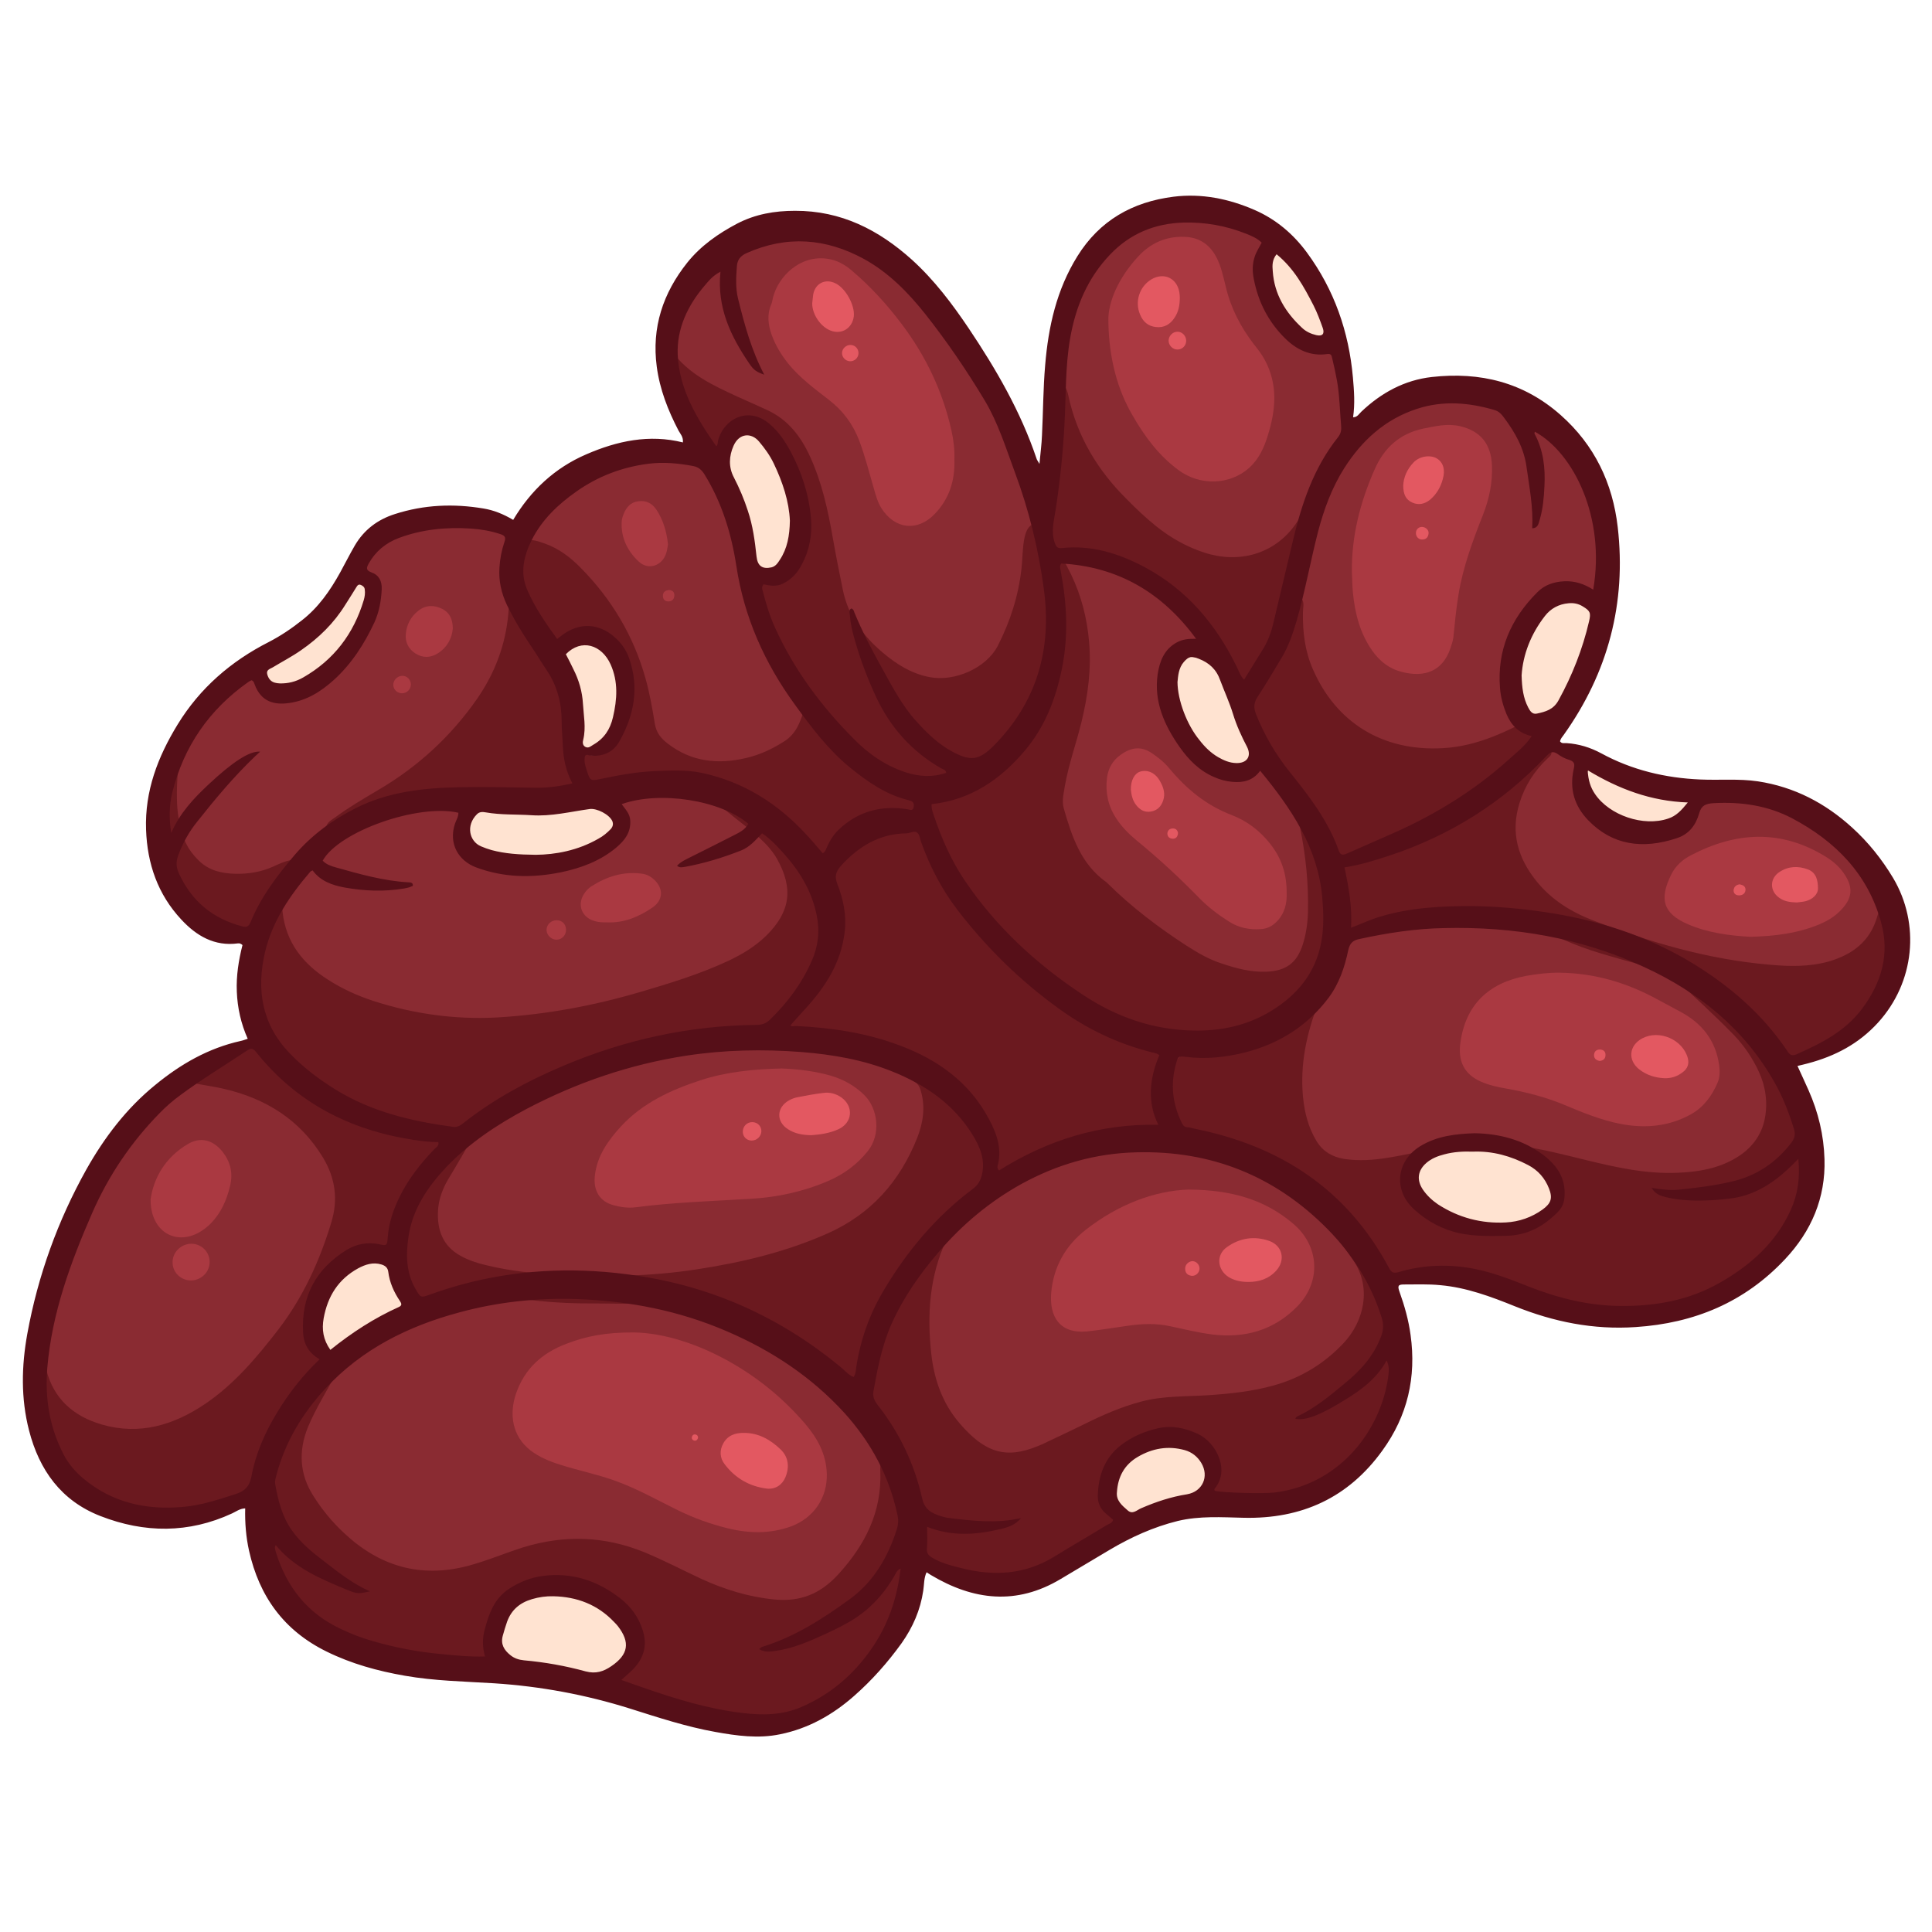 <svg xmlns="http://www.w3.org/2000/svg" xmlns:xlink="http://www.w3.org/1999/xlink" width="60" zoomAndPan="magnify" viewBox="0 0 45 45" height="60" preserveAspectRatio="xMidYMid meet" version="1.0"><defs><clipPath id="4450ca7206"><path d="M 0.48 4.5 L 44.73 4.5 L 44.73 40.5 L 0.48 40.5 Z M 0.48 4.5 " clip-rule="nonzero"/></clipPath><clipPath id="0e404242e6"><path d="M 0.48 8 L 44.73 8 L 44.73 40.5 L 0.48 40.5 Z M 0.48 8 " clip-rule="nonzero"/></clipPath><clipPath id="7cc8f721b5"><path d="M 0.48 4.5 L 44.73 4.5 L 44.73 40.5 L 0.48 40.5 Z M 0.48 4.5 " clip-rule="nonzero"/></clipPath></defs><g clip-path="url(#4450ca7206)"><path fill="#8a2b32" d="M 12.176 12.363 C 12.66 11.664 13.301 11.156 14.082 10.828 C 14.867 10.5 15.672 10.496 16.508 10.715 C 16.473 10.473 16.344 10.336 16.242 10.191 C 15.863 9.66 15.664 9.059 15.613 8.418 C 15.547 7.605 15.836 6.93 16.398 6.332 C 16.992 5.703 17.715 5.449 18.559 5.457 C 19.348 5.469 20.066 5.695 20.695 6.156 C 21.492 6.738 22.207 7.398 22.695 8.266 C 22.926 8.676 23.137 9.098 23.34 9.523 C 23.707 10.301 23.949 11.125 24.223 11.938 C 24.238 11.98 24.234 12.035 24.309 12.066 C 24.352 11.707 24.406 11.355 24.434 11 C 24.488 10.391 24.527 9.785 24.566 9.176 C 24.582 8.906 24.578 8.633 24.59 8.359 C 24.613 7.504 24.855 6.719 25.418 6.055 C 26.082 5.273 26.914 4.848 27.957 4.871 C 28.117 4.871 28.273 4.895 28.422 4.938 C 29.273 5.195 30.004 5.605 30.461 6.41 C 30.836 7.07 31.113 7.758 31.254 8.504 C 31.328 8.879 31.344 9.258 31.359 9.637 C 31.363 9.816 31.418 9.992 31.391 10.18 C 31.508 10.184 31.551 10.102 31.613 10.055 C 32.074 9.711 32.543 9.398 33.098 9.215 C 33.941 8.934 34.734 9.035 35.473 9.508 C 36.008 9.848 36.473 10.27 36.809 10.816 C 37.105 11.301 37.238 11.84 37.266 12.391 C 37.336 13.84 37 15.207 36.363 16.504 C 36.23 16.77 36.059 17.012 35.895 17.254 C 35.922 17.32 35.977 17.344 36.027 17.371 C 36.914 17.828 37.836 18.191 38.805 18.434 C 39.305 18.559 39.816 18.598 40.328 18.664 C 40.68 18.711 41.031 18.754 41.387 18.793 C 42.113 18.875 42.703 19.191 43.18 19.75 C 43.664 20.324 44.008 20.961 44.102 21.715 C 44.129 21.957 44.094 22.191 44.031 22.426 C 43.742 23.535 43.039 24.285 41.984 24.723 C 41.855 24.777 41.723 24.824 41.594 24.879 C 41.621 25 41.711 25.082 41.77 25.18 C 42.055 25.66 42.273 26.164 42.312 26.73 C 42.328 26.996 42.305 27.258 42.227 27.512 C 41.961 28.367 41.504 29.09 40.828 29.691 C 40.18 30.27 39.438 30.621 38.586 30.727 C 37.848 30.82 37.113 30.762 36.398 30.523 C 35.891 30.352 35.383 30.172 34.883 29.977 C 34.18 29.699 33.457 29.609 32.711 29.766 C 32.527 29.805 32.344 29.867 32.168 29.918 C 32.168 29.945 32.16 29.965 32.168 29.973 C 32.457 30.371 32.543 30.82 32.559 31.305 C 32.578 31.875 32.488 32.418 32.262 32.941 C 32.223 33.031 32.18 33.125 32.125 33.207 C 31.738 33.793 31.254 34.289 30.641 34.645 C 30.047 34.988 29.398 35.125 28.711 35.102 C 28.305 35.09 27.898 35.094 27.492 35.145 C 27.039 35.203 26.633 35.367 26.242 35.602 C 25.742 35.895 25.27 36.23 24.758 36.504 C 24.531 36.629 24.301 36.742 24.055 36.812 C 23.27 37.047 22.5 37.031 21.77 36.617 C 21.605 36.523 21.426 36.461 21.262 36.312 C 21.227 36.402 21.203 36.473 21.203 36.551 C 21.199 36.984 21.078 37.391 20.891 37.766 C 20.254 39.031 19.25 39.859 17.836 40.145 C 17.441 40.227 17.047 40.164 16.652 40.105 C 15.926 39.992 15.242 39.742 14.551 39.508 C 13.809 39.254 13.051 39.098 12.27 39.066 C 11.52 39.035 10.785 38.914 10.047 38.809 C 9.48 38.727 8.926 38.586 8.391 38.387 C 7.719 38.137 7.125 37.777 6.688 37.191 C 6.492 36.934 6.352 36.645 6.223 36.348 C 6.125 36.121 6.113 35.879 6.164 35.645 C 6.227 35.371 6.105 35.148 6.012 34.914 C 5.977 34.82 5.902 34.805 5.812 34.867 C 5.605 35.004 5.379 35.109 5.145 35.199 C 3.844 35.684 2.688 35.41 1.711 34.473 C 1.145 33.926 0.816 33.215 0.793 32.414 C 0.777 31.934 0.855 31.449 0.953 30.969 C 1.316 29.188 2.078 27.594 3.281 26.223 C 3.824 25.602 4.441 25.043 5.172 24.633 C 5.426 24.488 5.68 24.352 5.961 24.27 C 6.113 24.23 6.129 24.172 6.051 24.043 C 6.008 23.973 5.965 23.902 5.918 23.832 C 5.617 23.355 5.566 22.848 5.742 22.312 C 5.781 22.191 5.879 22.051 5.832 21.938 C 5.777 21.812 5.598 21.844 5.477 21.812 C 4.645 21.598 4.176 21.016 3.848 20.27 C 3.562 19.625 3.539 18.984 3.781 18.324 C 3.945 17.875 4.121 17.43 4.383 17.023 C 4.719 16.5 5.172 16.094 5.668 15.73 C 5.789 15.641 5.91 15.551 6.035 15.473 C 6.758 15.031 7.348 14.449 7.875 13.793 C 8.066 13.551 8.254 13.312 8.422 13.059 C 8.703 12.617 9.109 12.348 9.613 12.227 C 10.098 12.109 10.59 12.043 11.09 12.047 C 11.473 12.051 11.812 12.207 12.176 12.363 " fill-opacity="1" fill-rule="nonzero"/></g><g clip-path="url(#0e404242e6)"><path fill="#6b191f" d="M 29.691 15.195 C 29.758 15.141 29.848 15.102 29.793 14.973 C 29.723 15.035 29.707 15.113 29.691 15.195 Z M 17.211 18.707 C 17.055 18.406 17.039 18.398 16.809 18.516 C 16.945 18.582 17.078 18.645 17.211 18.707 Z M 39.676 22.867 C 39.668 22.883 39.66 22.898 39.652 22.914 C 39.773 22.996 39.891 23.082 40.012 23.164 C 40.035 23.18 40.074 23.207 40.098 23.176 C 40.125 23.137 40.141 23.086 40.148 23.039 C 40.16 22.988 40.117 22.969 40.078 22.957 C 39.945 22.926 39.812 22.895 39.676 22.867 Z M 21.688 18.316 C 21.438 18.246 21.203 18.184 20.973 18.117 C 21.156 18.266 21.32 18.418 21.488 18.641 C 21.48 18.465 21.598 18.414 21.688 18.316 Z M 10.004 27.27 C 10.258 26.98 10.523 26.703 10.812 26.395 C 10.605 26.438 10.449 26.465 10.305 26.496 C 10.348 26.82 10.047 26.988 10.004 27.27 Z M 20.656 30.422 C 20.809 30.23 20.918 30 21.105 29.844 C 21.328 29.652 21.453 29.41 21.586 29.168 C 21.645 29.059 21.711 28.957 21.777 28.852 C 21.262 29.281 20.848 29.777 20.656 30.422 Z M 24.57 13.93 C 24.492 14.242 24.414 14.551 24.414 14.875 C 24.414 15.109 24.395 15.348 24.348 15.582 C 24.246 16.062 24.051 16.504 23.82 16.934 C 23.789 16.988 23.73 17.031 23.754 17.105 C 23.902 17.156 23.926 17.051 23.965 16.957 C 24.227 16.309 24.465 15.652 24.621 14.969 C 24.664 14.789 24.703 14.617 24.668 14.438 C 24.637 14.27 24.602 14.102 24.57 13.93 Z M 19.336 21.617 C 19.301 21.047 19.25 20.473 19.473 19.895 C 19.148 20.027 18.891 19.816 18.57 19.77 C 18.707 20.031 18.828 20.266 18.867 20.527 C 18.871 20.562 18.898 20.586 18.922 20.605 C 19.043 20.715 19.094 20.863 19.16 21.008 C 19.246 21.203 19.262 21.414 19.336 21.617 Z M 27.176 25.148 C 27.215 25.074 27.238 25.047 27.246 25.016 C 27.285 24.789 27.43 24.641 27.605 24.504 C 27.766 24.375 27.949 24.309 28.145 24.27 C 28.512 24.195 28.875 24.113 29.227 23.992 C 29.336 23.957 29.449 23.934 29.566 23.914 C 29.703 23.891 29.859 24.023 29.961 23.91 C 30.047 23.812 30.07 23.656 30.125 23.527 C 30.156 23.457 30.191 23.391 30.219 23.324 C 30.234 23.289 30.281 23.25 30.223 23.184 C 30.109 23.375 29.961 23.516 29.781 23.625 C 29.246 23.953 28.668 24.168 28.027 24.168 C 27.727 24.168 27.426 24.168 27.098 24.168 C 27.301 24.48 27.18 24.793 27.176 25.148 Z M 18.074 23.812 C 17.629 24.109 17.152 24.238 16.637 24.273 C 16.332 24.293 16.027 24.332 15.723 24.391 C 14.668 24.598 13.668 24.965 12.711 25.445 C 12.262 25.672 11.824 25.93 11.375 26.152 C 11.227 26.23 11.113 26.32 11.031 26.457 C 10.836 26.793 10.645 27.129 10.441 27.465 C 10.309 27.688 10.219 27.93 10.203 28.184 C 10.176 28.629 10.301 29.016 10.727 29.25 C 10.91 29.352 11.105 29.418 11.309 29.465 C 11.871 29.605 12.449 29.664 13.027 29.691 C 14.098 29.746 15.168 29.73 16.227 29.566 C 17.277 29.406 18.309 29.16 19.281 28.727 C 20.289 28.277 20.961 27.516 21.363 26.504 C 21.5 26.156 21.559 25.789 21.449 25.414 C 21.422 25.312 21.379 25.238 21.285 25.184 C 20.598 24.781 19.891 24.453 19.066 24.492 C 18.918 24.5 18.77 24.477 18.629 24.414 C 18.367 24.293 18.219 24.07 18.074 23.812 Z M 27.195 25.984 C 27.168 26.098 27.145 26.184 27.121 26.27 C 27.086 26.426 26.988 26.512 26.828 26.523 C 26.77 26.527 26.711 26.539 26.656 26.547 C 25.898 26.625 25.172 26.805 24.48 27.125 C 24.293 27.211 24.102 27.297 23.914 27.375 C 23.762 27.441 23.617 27.453 23.461 27.367 C 23.293 27.277 23.223 27.316 23.137 27.504 C 23.051 27.699 22.922 27.855 22.762 27.992 C 22.625 28.109 22.477 28.215 22.332 28.324 C 22.184 28.441 22.023 28.543 21.906 28.703 C 22.105 28.727 22.109 28.73 22.047 28.871 C 21.648 29.723 21.59 30.617 21.691 31.531 C 21.758 32.133 21.953 32.691 22.355 33.156 C 22.934 33.828 23.422 33.992 24.168 33.684 C 24.203 33.668 24.246 33.656 24.281 33.637 C 24.605 33.484 24.926 33.332 25.246 33.176 C 25.676 32.961 26.113 32.77 26.582 32.645 C 27.098 32.508 27.633 32.531 28.16 32.496 C 28.676 32.461 29.184 32.406 29.68 32.266 C 30.309 32.09 30.848 31.758 31.293 31.285 C 31.762 30.789 31.961 30 31.52 29.355 C 31.16 28.828 30.77 28.324 30.266 27.926 C 30.23 27.898 30.168 27.883 30.191 27.82 C 30.234 27.77 30.305 27.859 30.348 27.781 C 29.762 27.316 29.148 26.902 28.434 26.66 C 27.988 26.508 27.531 26.375 27.195 25.984 Z M 9.699 27.785 C 9.668 27.836 9.641 27.883 9.613 27.934 C 9.398 28.367 9.258 28.824 9.145 29.289 C 8.938 30.113 8.645 30.895 8.031 31.52 C 8 31.547 7.957 31.598 7.965 31.621 C 8.027 31.766 7.906 31.852 7.852 31.949 C 7.625 32.379 7.359 32.793 7.172 33.242 C 6.949 33.793 6.973 34.34 7.305 34.852 C 7.5 35.16 7.73 35.441 7.996 35.691 C 8.82 36.473 9.777 36.766 10.898 36.473 C 11.34 36.355 11.758 36.176 12.191 36.039 C 13.148 35.746 14.086 35.777 15.012 36.156 C 15.465 36.344 15.898 36.57 16.34 36.777 C 16.879 37.023 17.434 37.195 18.027 37.254 C 18.641 37.316 19.109 37.125 19.527 36.668 C 20.156 35.977 20.543 35.211 20.504 34.262 C 20.496 34.121 20.508 33.996 20.68 33.961 C 20.742 33.949 20.754 33.902 20.727 33.848 C 20.699 33.789 20.672 33.727 20.641 33.668 C 20.383 33.195 20.277 32.684 20.281 32.145 C 20.281 32.094 20.32 32.031 20.246 31.988 C 20.168 32.074 20.098 32.164 20.012 32.242 C 19.828 32.414 19.766 32.418 19.566 32.254 C 19.281 32.012 18.969 31.812 18.656 31.609 C 17.949 31.148 17.184 30.777 16.488 30.297 C 16.414 30.246 16.344 30.234 16.258 30.246 C 15.965 30.281 15.668 30.312 15.371 30.34 C 14.84 30.387 14.309 30.359 13.777 30.359 C 12.973 30.363 12.172 30.289 11.383 30.121 C 11.266 30.098 11.16 30.105 11.051 30.16 C 10.898 30.238 10.73 30.281 10.566 30.246 C 10.363 30.203 10.215 30.25 10.105 30.422 C 10.086 30.445 10.059 30.469 10.035 30.488 C 9.848 30.656 9.773 30.641 9.656 30.426 C 9.645 30.402 9.633 30.383 9.625 30.359 C 9.488 29.891 9.406 29.414 9.461 28.922 C 9.508 28.535 9.668 28.176 9.699 27.785 Z M 31.359 19.992 C 30.922 19.785 30.895 19.77 30.723 19.441 C 30.52 19.055 30.277 18.688 30.016 18.34 C 29.734 17.973 29.449 17.605 29.172 17.238 C 28.938 16.926 28.918 16.586 29.062 16.23 C 29.102 16.145 29.164 16.062 29.156 15.949 C 29.109 15.945 29.066 15.938 29.027 15.941 C 28.805 15.965 28.664 15.855 28.582 15.66 C 28.562 15.617 28.531 15.574 28.516 15.527 C 28.336 14.969 27.945 14.578 27.504 14.211 C 26.969 13.766 26.344 13.48 25.719 13.199 C 25.438 13.07 25.121 13.074 24.785 13.059 C 24.852 13.191 24.902 13.289 24.949 13.383 C 25.188 13.879 25.32 14.406 25.367 14.949 C 25.422 15.582 25.34 16.199 25.191 16.812 C 25.07 17.309 24.895 17.789 24.805 18.293 C 24.777 18.473 24.727 18.652 24.777 18.828 C 24.965 19.484 25.176 20.129 25.773 20.551 C 25.785 20.562 25.797 20.574 25.809 20.586 C 26.363 21.133 26.984 21.602 27.637 22.027 C 27.895 22.191 28.16 22.348 28.453 22.441 C 28.793 22.555 29.137 22.648 29.5 22.633 C 29.953 22.613 30.207 22.43 30.344 22 C 30.422 21.758 30.457 21.504 30.465 21.246 C 30.48 20.578 30.414 19.914 30.277 19.258 C 30.266 19.207 30.254 19.156 30.285 19.086 C 30.379 19.184 30.422 19.277 30.469 19.375 C 30.637 19.727 30.746 20.094 30.848 20.469 C 31.055 21.223 31.07 21.965 30.754 22.695 C 30.73 22.746 30.719 22.789 30.773 22.824 C 30.887 22.906 30.852 23.008 30.809 23.113 C 30.773 23.203 30.734 23.297 30.699 23.387 C 30.43 24.078 30.281 24.789 30.348 25.535 C 30.383 25.91 30.473 26.266 30.672 26.59 C 30.82 26.824 31.031 26.945 31.297 26.992 C 31.652 27.047 32.008 27.02 32.359 26.961 C 32.809 26.887 33.25 26.777 33.703 26.715 C 34.246 26.637 34.793 26.613 35.336 26.684 C 35.883 26.75 36.41 26.891 36.941 27.02 C 37.641 27.191 38.344 27.348 39.074 27.316 C 39.543 27.297 40 27.223 40.41 26.984 C 40.781 26.773 41.035 26.449 41.109 26.039 C 41.176 25.672 41.125 25.297 40.961 24.949 C 40.816 24.641 40.629 24.363 40.391 24.113 C 39.93 23.637 39.438 23.195 38.957 22.742 C 38.871 22.66 38.762 22.617 38.648 22.586 C 38.273 22.484 37.898 22.387 37.523 22.277 C 36.918 22.105 36.32 21.895 35.793 21.543 C 35.555 21.383 35.324 21.293 35.027 21.273 C 34.062 21.199 33.125 21.281 32.215 21.605 C 32.012 21.68 31.812 21.766 31.609 21.832 C 31.367 21.91 31.273 21.855 31.215 21.609 C 31.168 21.426 31.121 21.242 31.074 21.059 C 31.047 20.941 31.004 20.816 31.031 20.695 C 31.082 20.449 31.137 20.195 31.359 19.992 Z M 15.645 8.172 C 16.035 8.719 16.613 8.977 17.184 9.242 C 17.418 9.348 17.652 9.449 17.887 9.559 C 18.363 9.785 18.656 10.172 18.867 10.633 C 19.145 11.238 19.285 11.883 19.398 12.531 C 19.469 12.938 19.551 13.344 19.633 13.746 C 19.758 14.352 20.102 14.809 20.559 15.199 C 20.879 15.469 21.223 15.688 21.645 15.77 C 22.234 15.887 22.969 15.562 23.238 15.047 C 23.531 14.473 23.723 13.875 23.793 13.238 C 23.82 13 23.812 12.762 23.863 12.523 C 23.902 12.344 23.969 12.203 24.18 12.168 C 24.285 12.152 24.32 12.062 24.328 11.953 C 24.371 11.492 24.426 11.035 24.48 10.578 C 24.492 10.48 24.488 10.367 24.535 10.289 C 24.676 10.066 24.602 9.844 24.555 9.625 C 24.516 9.422 24.57 9.23 24.586 9.035 C 24.586 8.988 24.613 8.938 24.664 8.922 C 24.734 8.898 24.77 8.961 24.801 9.004 C 24.848 9.066 24.867 9.137 24.883 9.211 C 25.086 10.16 25.562 10.953 26.25 11.633 C 26.465 11.852 26.688 12.062 26.926 12.254 C 27.266 12.527 27.641 12.738 28.051 12.871 C 28.836 13.129 29.672 12.922 30.172 12.215 C 30.398 11.891 30.613 11.559 30.777 11.195 C 30.789 11.164 30.812 11.141 30.832 11.113 C 30.926 11.184 30.906 11.285 30.891 11.367 C 30.805 11.867 30.672 12.355 30.398 12.785 C 30.262 13 30.121 13.176 30.211 13.465 C 30.258 13.617 30.207 13.797 30.32 13.949 C 30.387 14.035 30.348 14.16 30.348 14.266 C 30.34 14.723 30.395 15.172 30.582 15.594 C 31.113 16.812 32.184 17.508 33.613 17.426 C 34.43 17.379 35.125 17.027 35.82 16.652 C 35.855 16.637 35.891 16.613 35.926 16.59 C 36.004 16.652 35.965 16.711 35.941 16.77 C 35.836 17.047 35.633 17.258 35.438 17.469 C 35.203 17.723 34.961 17.973 34.715 18.219 C 34.551 18.379 34.375 18.527 34.215 18.707 C 34.379 18.664 34.543 18.609 34.707 18.574 C 34.812 18.551 34.828 18.465 34.863 18.395 C 35.035 18.062 35.246 17.758 35.586 17.566 C 35.688 17.512 35.785 17.449 35.898 17.422 C 35.984 17.402 36.074 17.402 36.121 17.484 C 36.172 17.57 36.09 17.621 36.039 17.672 C 35.734 17.961 35.516 18.305 35.391 18.707 C 35.18 19.391 35.352 19.988 35.793 20.531 C 36.141 20.961 36.598 21.242 37.105 21.438 C 38.43 21.949 39.789 22.348 41.211 22.469 C 41.668 22.512 42.137 22.523 42.594 22.395 C 43.148 22.234 43.559 21.926 43.723 21.352 C 43.762 21.219 43.816 21.09 43.871 20.945 C 43.977 21.039 43.98 21.156 44.012 21.262 C 44.137 21.66 44.133 22.055 44.023 22.457 C 43.938 22.762 43.816 23.047 43.668 23.324 C 43.414 23.789 43 24.074 42.555 24.324 C 42.305 24.465 42.043 24.59 41.773 24.699 C 41.613 24.77 41.566 24.902 41.672 25.031 C 41.965 25.387 42.004 25.797 41.945 26.227 C 41.93 26.332 41.949 26.414 41.992 26.504 C 42.09 26.688 42.152 26.883 42.215 27.078 C 42.27 27.254 42.266 27.414 42.211 27.586 C 41.84 28.695 41.168 29.57 40.168 30.18 C 39.309 30.707 38.363 30.836 37.367 30.73 C 36.641 30.656 35.977 30.375 35.301 30.133 C 34.816 29.957 34.344 29.754 33.824 29.711 C 33.457 29.684 33.094 29.668 32.734 29.762 C 32.574 29.805 32.43 29.809 32.277 29.609 C 32.301 29.785 32.336 29.914 32.18 29.918 C 32.672 31.098 32.699 32.27 32.012 33.348 C 31.41 34.293 30.527 34.914 29.371 35.07 C 29.133 35.102 28.895 35.105 28.652 35.102 C 28.27 35.094 27.891 35.094 27.512 35.145 C 27.039 35.203 26.617 35.375 26.215 35.617 C 25.719 35.914 25.242 36.25 24.73 36.52 C 24.391 36.699 24.043 36.867 23.664 36.918 C 23.012 37 22.383 36.961 21.781 36.637 C 21.496 36.484 21.359 36.305 21.332 36 C 21.316 35.812 21.277 35.625 21.246 35.441 C 21.234 35.371 21.246 35.289 21.168 35.238 C 21.129 35.316 21.133 35.395 21.148 35.473 C 21.262 36.078 21.191 36.672 20.988 37.25 C 20.871 37.582 20.723 37.906 20.574 38.23 C 20.312 38.801 19.852 39.191 19.348 39.531 C 18.785 39.914 18.164 40.156 17.473 40.184 C 17.105 40.199 16.75 40.109 16.391 40.051 C 15.738 39.941 15.133 39.695 14.512 39.492 C 13.777 39.246 13.023 39.094 12.25 39.062 C 11.512 39.035 10.785 38.914 10.055 38.809 C 9.488 38.727 8.934 38.59 8.398 38.391 C 7.777 38.16 7.215 37.836 6.785 37.312 C 6.578 37.062 6.414 36.789 6.332 36.473 C 6.16 35.832 6.102 35.184 6.195 34.527 C 6.215 34.375 6.254 34.23 6.426 34.176 C 6.48 34.156 6.504 34.113 6.504 34.062 C 6.508 33.867 6.562 33.676 6.574 33.473 C 6.371 33.73 6.168 33.988 5.965 34.246 C 5.922 34.301 5.965 34.332 5.992 34.375 C 6.133 34.57 6.125 34.602 5.938 34.75 C 5.766 34.883 5.578 34.977 5.371 35.051 C 5.062 35.164 4.754 35.309 4.422 35.324 C 3.988 35.344 3.551 35.395 3.121 35.277 C 2.676 35.152 2.273 34.941 1.934 34.629 C 1.523 34.254 1.285 33.777 1.168 33.238 C 1.141 33.102 1.094 32.977 1.008 32.863 C 0.852 32.652 0.77 32.426 0.805 32.148 C 0.84 31.887 0.836 31.621 0.887 31.363 C 0.965 31.379 0.957 31.445 0.973 31.496 C 1.008 31.633 1.043 31.766 1.078 31.902 C 1.25 32.586 1.715 32.988 2.371 33.18 C 3.25 33.434 4.043 33.195 4.773 32.703 C 5.461 32.238 5.988 31.609 6.488 30.961 C 7.062 30.211 7.449 29.363 7.719 28.465 C 7.879 27.938 7.809 27.438 7.527 26.969 C 6.996 26.086 6.195 25.586 5.207 25.359 C 5.023 25.316 4.832 25.289 4.645 25.254 C 4.59 25.246 4.527 25.234 4.523 25.156 C 4.52 25.09 4.559 25.047 4.613 25.023 C 4.668 25 4.727 24.992 4.781 24.977 C 4.812 24.965 4.867 24.961 4.871 24.941 C 4.926 24.664 5.207 24.652 5.379 24.516 C 5.418 24.484 5.469 24.473 5.508 24.445 C 5.812 24.234 6.094 24.316 6.352 24.523 C 6.582 24.707 6.797 24.918 7.023 25.109 C 7.246 25.289 7.484 25.453 7.766 25.559 C 7.773 25.48 7.715 25.48 7.68 25.457 C 7.648 25.434 7.609 25.414 7.574 25.391 C 6.934 24.992 6.387 24.496 6.004 23.836 C 5.863 23.59 5.793 23.324 5.746 23.043 C 5.684 22.637 5.754 22.242 5.852 21.852 C 5.883 21.723 6.004 21.656 6.062 21.535 C 5.953 21.602 5.848 21.672 5.73 21.73 C 5.523 21.84 5.402 21.832 5.238 21.668 C 5.113 21.543 4.973 21.457 4.805 21.391 C 4.523 21.281 4.336 21.059 4.219 20.781 C 4.168 20.66 4.105 20.547 4.027 20.441 C 3.84 20.188 3.77 19.891 3.711 19.59 C 3.586 18.938 3.734 18.332 4.004 17.742 C 4.055 17.633 4.078 17.504 4.188 17.414 C 4.156 17.816 4.113 18.207 4.121 18.602 C 4.125 18.914 4.172 19.223 4.281 19.523 C 4.355 19.727 4.48 19.898 4.637 20.051 C 4.875 20.281 5.168 20.344 5.48 20.352 C 5.781 20.359 6.074 20.312 6.355 20.188 C 6.488 20.129 6.625 20.059 6.773 20.035 C 6.84 20.027 6.91 20.027 6.953 20.094 C 7.004 20.168 6.934 20.215 6.891 20.258 C 6.832 20.328 6.773 20.406 6.699 20.449 C 6.5 20.562 6.547 20.789 6.438 20.945 C 6.422 20.965 6.434 20.992 6.461 21 C 6.602 21.031 6.57 21.16 6.582 21.242 C 6.66 21.957 7.062 22.453 7.648 22.824 C 7.977 23.035 8.332 23.195 8.703 23.316 C 9.637 23.617 10.594 23.75 11.57 23.699 C 12.711 23.633 13.824 23.426 14.914 23.105 C 15.605 22.902 16.293 22.691 16.949 22.387 C 17.277 22.234 17.582 22.051 17.84 21.801 C 18.41 21.242 18.484 20.703 18.105 20.016 C 17.969 19.773 17.773 19.582 17.562 19.406 C 17.352 19.223 17.121 19.059 16.906 18.875 C 16.52 18.539 16.062 18.336 15.578 18.176 C 15.426 18.129 15.27 18.141 15.113 18.184 C 14.871 18.254 14.625 18.312 14.375 18.367 C 14.09 18.43 13.84 18.312 13.59 18.203 C 13.539 18.18 13.492 18.145 13.441 18.117 C 13.363 18.191 13.348 18.293 13.309 18.383 C 13.262 18.5 13.191 18.574 13.051 18.574 C 12.879 18.574 12.703 18.594 12.531 18.594 C 11.793 18.59 11.055 18.637 10.32 18.707 C 10.109 18.727 9.891 18.695 9.68 18.75 C 9.656 18.758 9.613 18.766 9.605 18.758 C 9.5 18.578 9.391 18.711 9.285 18.754 C 8.789 18.949 8.285 19.113 7.777 19.254 C 7.727 19.27 7.668 19.305 7.602 19.246 C 7.633 19.137 7.734 19.09 7.816 19.031 C 8.129 18.801 8.465 18.605 8.801 18.406 C 9.73 17.863 10.504 17.152 11.117 16.27 C 11.527 15.676 11.777 15.016 11.84 14.293 C 11.848 14.203 11.844 14.094 11.914 14.039 C 11.988 13.977 11.965 13.941 11.938 13.875 C 11.867 13.715 11.812 13.555 11.742 13.395 C 11.66 13.207 11.695 13.055 11.824 12.895 C 11.938 12.742 12.059 12.625 12.25 12.586 C 12.406 12.559 12.547 12.609 12.688 12.66 C 13.012 12.773 13.285 12.98 13.523 13.223 C 14.246 13.953 14.758 14.812 15.035 15.801 C 15.133 16.148 15.195 16.508 15.254 16.867 C 15.289 17.07 15.398 17.203 15.559 17.324 C 16.109 17.746 16.723 17.809 17.375 17.656 C 17.699 17.582 18 17.441 18.281 17.258 C 18.543 17.086 18.641 16.816 18.727 16.539 C 18.742 16.484 18.719 16.441 18.691 16.402 C 18.004 15.477 17.664 14.398 17.34 13.312 C 17.086 12.477 16.801 11.648 16.547 10.812 C 16.426 10.406 16.199 10.051 16.043 9.664 C 15.965 9.473 15.879 9.285 15.824 9.086 C 15.809 9.031 15.801 8.973 15.766 8.926 C 15.59 8.699 15.602 8.441 15.645 8.172 " fill-opacity="1" fill-rule="nonzero"/></g><path fill="#aa3941" d="M 14.77 31.035 C 15.461 31.047 16.258 31.301 17.004 31.723 C 17.676 32.102 18.258 32.586 18.758 33.168 C 19.043 33.504 19.246 33.875 19.258 34.328 C 19.273 34.883 18.957 35.352 18.43 35.551 C 17.938 35.73 17.441 35.719 16.938 35.594 C 16.543 35.496 16.164 35.359 15.797 35.18 C 15.309 34.941 14.832 34.668 14.312 34.484 C 13.898 34.336 13.469 34.25 13.051 34.117 C 12.801 34.039 12.566 33.941 12.359 33.785 C 11.926 33.449 11.859 32.938 12.016 32.469 C 12.215 31.883 12.621 31.516 13.188 31.301 C 13.641 31.125 14.105 31.031 14.77 31.035 " fill-opacity="1" fill-rule="nonzero"/><path fill="#aa3941" d="M 27.684 27.707 C 28.688 27.715 29.457 27.941 30.113 28.496 C 30.73 29.012 30.781 29.84 30.227 30.418 C 29.68 30.984 29 31.176 28.234 31.082 C 27.906 31.039 27.582 30.961 27.258 30.891 C 26.918 30.816 26.582 30.832 26.246 30.883 C 25.934 30.926 25.625 30.98 25.309 31.012 C 24.676 31.066 24.441 30.66 24.484 30.117 C 24.535 29.512 24.816 29.012 25.293 28.641 C 26.039 28.059 26.883 27.734 27.684 27.707 " fill-opacity="1" fill-rule="nonzero"/><path fill="#aa3941" d="M 18.211 24.887 C 18.574 24.902 18.969 24.945 19.352 25.055 C 19.656 25.145 19.922 25.297 20.137 25.512 C 20.453 25.828 20.52 26.426 20.215 26.809 C 19.969 27.117 19.66 27.348 19.297 27.504 C 18.719 27.754 18.109 27.887 17.488 27.922 C 16.59 27.977 15.688 28.004 14.793 28.121 C 14.629 28.141 14.461 28.117 14.301 28.074 C 13.969 27.992 13.816 27.73 13.855 27.387 C 13.906 26.918 14.168 26.559 14.469 26.23 C 14.973 25.688 15.625 25.387 16.32 25.16 C 16.922 24.965 17.547 24.902 18.211 24.887 " fill-opacity="1" fill-rule="nonzero"/><path fill="#aa3941" d="M 36.336 22.656 C 37.141 22.668 37.887 22.887 38.59 23.27 C 38.77 23.367 38.953 23.465 39.133 23.562 C 39.641 23.832 39.961 24.23 40.043 24.812 C 40.062 24.957 40.059 25.094 40.004 25.223 C 39.875 25.52 39.688 25.781 39.395 25.949 C 38.871 26.242 38.312 26.289 37.734 26.176 C 37.285 26.086 36.863 25.914 36.445 25.738 C 36.008 25.555 35.551 25.438 35.086 25.355 C 34.883 25.32 34.68 25.277 34.488 25.191 C 34.105 25.02 33.953 24.715 34.016 24.281 C 34.137 23.414 34.66 22.895 35.547 22.73 C 35.809 22.684 36.07 22.652 36.336 22.656 " fill-opacity="1" fill-rule="nonzero"/><path fill="#aa3941" d="M 25.816 7.484 C 25.801 7.035 26.059 6.461 26.512 5.973 C 26.793 5.668 27.148 5.504 27.574 5.516 C 27.914 5.523 28.156 5.676 28.32 5.969 C 28.445 6.195 28.492 6.449 28.555 6.695 C 28.672 7.184 28.898 7.617 29.203 8.016 C 29.297 8.133 29.387 8.25 29.457 8.379 C 29.773 8.961 29.715 9.555 29.527 10.152 C 29.441 10.43 29.32 10.695 29.098 10.895 C 28.648 11.301 27.949 11.32 27.449 10.949 C 26.988 10.609 26.656 10.16 26.375 9.668 C 26.031 9.078 25.828 8.352 25.816 7.484 " fill-opacity="1" fill-rule="nonzero"/><path fill="#aa3941" d="M 22.23 10.699 C 22.246 11.195 22.109 11.625 21.766 11.977 C 21.367 12.387 20.844 12.328 20.531 11.84 C 20.438 11.691 20.395 11.523 20.348 11.359 C 20.242 10.992 20.148 10.625 20.016 10.27 C 19.867 9.879 19.633 9.562 19.301 9.309 C 18.969 9.051 18.629 8.801 18.359 8.469 C 18.199 8.266 18.066 8.051 17.977 7.809 C 17.891 7.57 17.859 7.328 17.965 7.086 C 17.988 7.035 17.992 6.973 18.008 6.918 C 18.125 6.461 18.613 5.934 19.27 6.027 C 19.496 6.059 19.68 6.164 19.844 6.305 C 20.281 6.676 20.664 7.098 21.008 7.555 C 21.566 8.297 21.957 9.117 22.16 10.023 C 22.211 10.25 22.238 10.48 22.23 10.699 " fill-opacity="1" fill-rule="nonzero"/><path fill="#aa3941" d="M 31.488 13.309 C 31.48 12.477 31.684 11.691 32.016 10.938 C 32.234 10.438 32.594 10.102 33.145 9.984 C 33.434 9.926 33.711 9.859 34.004 9.926 C 34.492 10.039 34.73 10.348 34.75 10.84 C 34.766 11.234 34.691 11.605 34.547 11.977 C 34.305 12.59 34.074 13.207 33.969 13.863 C 33.914 14.188 33.887 14.516 33.852 14.844 C 33.84 14.934 33.809 15.02 33.781 15.105 C 33.605 15.625 33.188 15.793 32.645 15.648 C 32.352 15.574 32.129 15.395 31.957 15.148 C 31.676 14.746 31.559 14.285 31.512 13.805 C 31.496 13.641 31.496 13.473 31.488 13.309 " fill-opacity="1" fill-rule="nonzero"/><path fill="#aa3941" d="M 29.969 20.805 C 29.977 21.027 29.93 21.281 29.723 21.48 C 29.621 21.578 29.508 21.633 29.367 21.641 C 29.098 21.66 28.844 21.609 28.613 21.457 C 28.367 21.301 28.137 21.125 27.934 20.918 C 27.473 20.445 26.988 19.996 26.477 19.578 C 26.293 19.426 26.121 19.254 25.992 19.051 C 25.805 18.762 25.742 18.445 25.785 18.109 C 25.816 17.891 25.918 17.715 26.09 17.59 C 26.344 17.402 26.578 17.375 26.824 17.539 C 26.977 17.641 27.121 17.758 27.234 17.895 C 27.633 18.375 28.094 18.758 28.688 18.984 C 29.047 19.121 29.348 19.352 29.59 19.66 C 29.844 19.984 29.973 20.348 29.969 20.805 " fill-opacity="1" fill-rule="nonzero"/><path fill="#aa3941" d="M 40.77 21.82 C 40.289 21.793 39.781 21.73 39.305 21.523 C 38.734 21.273 38.641 20.938 38.93 20.363 C 39.027 20.168 39.191 20.02 39.383 19.922 C 40.434 19.371 41.484 19.312 42.523 19.953 C 42.707 20.066 42.871 20.211 42.984 20.398 C 43.16 20.684 43.137 20.914 42.91 21.164 C 42.766 21.328 42.586 21.441 42.383 21.527 C 41.879 21.738 41.348 21.805 40.77 21.82 " fill-opacity="1" fill-rule="nonzero"/><path fill="#aa3941" d="M 3.508 27.934 C 3.578 27.438 3.852 26.953 4.379 26.645 C 4.68 26.469 4.969 26.555 5.188 26.832 C 5.371 27.07 5.43 27.328 5.359 27.621 C 5.281 27.949 5.152 28.246 4.914 28.492 C 4.832 28.574 4.742 28.645 4.641 28.703 C 4.082 29.02 3.5 28.676 3.508 27.934 " fill-opacity="1" fill-rule="nonzero"/><path fill="#aa3941" d="M 14.145 21.484 C 14.043 21.484 13.945 21.484 13.848 21.453 C 13.547 21.367 13.434 21.07 13.609 20.812 C 13.648 20.75 13.703 20.695 13.762 20.652 C 14.117 20.422 14.504 20.293 14.938 20.348 C 15.047 20.359 15.145 20.406 15.227 20.48 C 15.461 20.691 15.453 20.969 15.188 21.145 C 14.875 21.355 14.535 21.5 14.145 21.484 " fill-opacity="1" fill-rule="nonzero"/><path fill="#aa3941" d="M 15.559 12.68 C 15.547 12.73 15.543 12.809 15.52 12.875 C 15.43 13.18 15.102 13.293 14.875 13.078 C 14.617 12.836 14.461 12.527 14.48 12.156 C 14.48 12.094 14.504 12.027 14.527 11.969 C 14.59 11.812 14.691 11.699 14.863 11.676 C 15.047 11.648 15.188 11.723 15.289 11.871 C 15.445 12.109 15.527 12.375 15.559 12.68 " fill-opacity="1" fill-rule="nonzero"/><path fill="#aa3941" d="M 10.547 14.637 C 10.527 14.867 10.418 15.078 10.195 15.219 C 10.027 15.324 9.848 15.328 9.68 15.223 C 9.508 15.113 9.434 14.953 9.453 14.758 C 9.473 14.547 9.57 14.363 9.738 14.23 C 9.91 14.09 10.105 14.086 10.297 14.18 C 10.469 14.266 10.543 14.414 10.547 14.637 " fill-opacity="1" fill-rule="nonzero"/><path fill="#aa3941" d="M 4.883 29.387 C 4.887 29.621 4.699 29.812 4.465 29.824 C 4.227 29.832 4.027 29.652 4.02 29.418 C 4.008 29.18 4.207 28.973 4.453 28.969 C 4.688 28.969 4.879 29.152 4.883 29.387 " fill-opacity="1" fill-rule="nonzero"/><path fill="#aa3941" d="M 13.184 21.648 C 13.188 21.773 13.102 21.875 12.98 21.887 C 12.855 21.898 12.738 21.793 12.73 21.668 C 12.727 21.539 12.832 21.434 12.965 21.434 C 13.09 21.434 13.18 21.523 13.184 21.648 " fill-opacity="1" fill-rule="nonzero"/><path fill="#aa3941" d="M 9.371 16.148 C 9.258 16.152 9.164 16.066 9.16 15.953 C 9.16 15.844 9.25 15.75 9.359 15.742 C 9.473 15.734 9.566 15.824 9.57 15.938 C 9.57 16.051 9.484 16.145 9.371 16.148 " fill-opacity="1" fill-rule="nonzero"/><path fill="#aa3941" d="M 15.586 13.742 C 15.66 13.75 15.707 13.785 15.707 13.863 C 15.707 13.945 15.664 14.004 15.578 14.008 C 15.488 14.012 15.438 13.961 15.441 13.875 C 15.441 13.789 15.5 13.75 15.586 13.742 " fill-opacity="1" fill-rule="nonzero"/><path fill="#e35861" d="M 17.332 33.375 C 17.68 33.375 17.957 33.543 18.188 33.766 C 18.367 33.941 18.391 34.176 18.293 34.41 C 18.219 34.586 18.059 34.695 17.859 34.672 C 17.453 34.621 17.121 34.426 16.879 34.105 C 16.766 33.961 16.754 33.781 16.848 33.617 C 16.953 33.43 17.129 33.371 17.332 33.375 " fill-opacity="1" fill-rule="nonzero"/><path fill="#e35861" d="M 18.898 26.441 C 18.695 26.438 18.516 26.406 18.359 26.305 C 18.074 26.129 18.082 25.793 18.379 25.629 C 18.441 25.594 18.516 25.566 18.586 25.555 C 18.781 25.516 18.977 25.48 19.172 25.457 C 19.324 25.434 19.469 25.473 19.598 25.562 C 19.887 25.77 19.859 26.148 19.531 26.301 C 19.328 26.395 19.105 26.426 18.898 26.441 " fill-opacity="1" fill-rule="nonzero"/><path fill="#e35861" d="M 29.078 29.859 C 28.918 29.859 28.766 29.832 28.625 29.75 C 28.352 29.582 28.316 29.23 28.578 29.047 C 28.879 28.832 29.223 28.781 29.57 28.906 C 29.875 29.02 29.945 29.352 29.727 29.594 C 29.555 29.785 29.332 29.859 29.078 29.859 " fill-opacity="1" fill-rule="nonzero"/><path fill="#e35861" d="M 38.758 25.113 C 38.543 25.102 38.352 25.039 38.184 24.91 C 37.906 24.695 37.941 24.348 38.254 24.184 C 38.652 23.977 39.195 24.215 39.312 24.645 C 39.348 24.781 39.305 24.891 39.195 24.973 C 39.066 25.074 38.922 25.121 38.758 25.113 " fill-opacity="1" fill-rule="nonzero"/><path fill="#e35861" d="M 27.48 6.93 C 27.48 7.113 27.449 7.262 27.359 7.398 C 27.258 7.555 27.113 7.641 26.922 7.617 C 26.738 7.598 26.621 7.488 26.555 7.328 C 26.426 7.027 26.539 6.676 26.816 6.508 C 27.105 6.336 27.41 6.473 27.469 6.805 C 27.477 6.852 27.48 6.902 27.48 6.93 " fill-opacity="1" fill-rule="nonzero"/><path fill="#e35861" d="M 18.918 7.07 C 18.926 7.008 18.93 6.934 18.941 6.859 C 18.988 6.598 19.227 6.48 19.465 6.602 C 19.699 6.719 19.914 7.109 19.887 7.367 C 19.852 7.648 19.602 7.801 19.344 7.699 C 19.113 7.609 18.918 7.324 18.918 7.07 " fill-opacity="1" fill-rule="nonzero"/><path fill="#e35861" d="M 32.684 11.309 C 32.691 11.125 32.77 10.93 32.926 10.77 C 33.062 10.625 33.316 10.586 33.469 10.68 C 33.617 10.77 33.668 10.945 33.605 11.16 C 33.555 11.348 33.461 11.508 33.312 11.637 C 33.188 11.738 33.047 11.773 32.898 11.707 C 32.742 11.641 32.684 11.508 32.684 11.309 " fill-opacity="1" fill-rule="nonzero"/><path fill="#e35861" d="M 41.852 21.02 C 41.691 21.016 41.555 20.996 41.434 20.906 C 41.215 20.746 41.219 20.457 41.449 20.309 C 41.652 20.176 41.879 20.164 42.109 20.25 C 42.309 20.324 42.344 20.516 42.344 20.695 C 42.344 20.832 42.219 20.949 42.051 20.992 C 41.98 21.008 41.906 21.012 41.852 21.02 " fill-opacity="1" fill-rule="nonzero"/><path fill="#e35861" d="M 26.34 18.391 C 26.336 18.18 26.422 18.016 26.555 17.973 C 26.734 17.918 26.918 18.004 27.023 18.203 C 27.102 18.344 27.148 18.492 27.09 18.652 C 27.043 18.789 26.949 18.879 26.809 18.902 C 26.664 18.93 26.551 18.863 26.465 18.754 C 26.379 18.645 26.352 18.516 26.34 18.391 " fill-opacity="1" fill-rule="nonzero"/><path fill="#e35861" d="M 17.508 26.566 C 17.395 26.566 17.305 26.48 17.301 26.367 C 17.297 26.234 17.402 26.129 17.535 26.137 C 17.652 26.145 17.734 26.234 17.734 26.348 C 17.73 26.469 17.629 26.566 17.508 26.566 " fill-opacity="1" fill-rule="nonzero"/><path fill="#e35861" d="M 27.43 7.727 C 27.535 7.727 27.625 7.82 27.629 7.934 C 27.629 8.047 27.543 8.137 27.434 8.141 C 27.316 8.148 27.215 8.043 27.219 7.926 C 27.227 7.816 27.32 7.723 27.43 7.727 " fill-opacity="1" fill-rule="nonzero"/><path fill="#e35861" d="M 19.812 8.035 C 19.914 8.035 19.996 8.121 19.996 8.223 C 19.996 8.336 19.902 8.422 19.789 8.414 C 19.688 8.406 19.605 8.312 19.613 8.215 C 19.617 8.117 19.711 8.031 19.812 8.035 " fill-opacity="1" fill-rule="nonzero"/><path fill="#e35861" d="M 27.785 29.375 C 27.879 29.383 27.949 29.473 27.938 29.566 C 27.926 29.66 27.836 29.73 27.746 29.715 C 27.648 29.699 27.602 29.637 27.605 29.543 C 27.605 29.449 27.695 29.371 27.785 29.375 " fill-opacity="1" fill-rule="nonzero"/><path fill="#e35861" d="M 33.125 12.273 C 33.211 12.277 33.289 12.352 33.273 12.434 C 33.262 12.516 33.215 12.566 33.125 12.566 C 33.039 12.57 32.973 12.492 32.98 12.406 C 32.984 12.328 33.047 12.27 33.125 12.273 " fill-opacity="1" fill-rule="nonzero"/><path fill="#e35861" d="M 40.516 20.598 C 40.602 20.613 40.66 20.648 40.656 20.727 C 40.652 20.809 40.59 20.855 40.504 20.855 C 40.43 20.855 40.375 20.812 40.379 20.734 C 40.387 20.648 40.445 20.609 40.516 20.598 " fill-opacity="1" fill-rule="nonzero"/><path fill="#e35861" d="M 37.258 24.711 C 37.172 24.695 37.121 24.648 37.129 24.562 C 37.137 24.484 37.191 24.445 37.266 24.445 C 37.344 24.449 37.395 24.488 37.395 24.566 C 37.398 24.656 37.348 24.703 37.258 24.711 " fill-opacity="1" fill-rule="nonzero"/><path fill="#e35861" d="M 27.438 19.398 C 27.434 19.492 27.387 19.539 27.312 19.535 C 27.234 19.531 27.188 19.484 27.191 19.406 C 27.199 19.34 27.242 19.301 27.309 19.297 C 27.387 19.293 27.426 19.336 27.438 19.398 " fill-opacity="1" fill-rule="nonzero"/><path fill="#e35861" d="M 16.258 33.492 C 16.246 33.535 16.219 33.562 16.172 33.555 C 16.125 33.543 16.105 33.508 16.117 33.465 C 16.125 33.43 16.156 33.406 16.188 33.41 C 16.23 33.414 16.262 33.441 16.258 33.492 " fill-opacity="1" fill-rule="nonzero"/><path fill="#ffe3d1" d="M 12.992 36.98 C 13.555 36.949 14.012 37.191 14.422 37.527 C 14.648 37.715 14.754 37.98 14.805 38.262 C 14.832 38.422 14.758 38.57 14.656 38.691 C 14.453 38.941 14.18 39.07 13.879 39.148 C 13.828 39.16 13.758 39.176 13.734 39.145 C 13.629 39 13.508 39.074 13.387 39.098 C 12.773 39.215 12.238 39.023 11.754 38.668 C 11.57 38.535 11.559 38.32 11.555 38.109 C 11.555 38.102 11.562 38.094 11.562 38.086 C 11.664 37.371 11.859 37.082 12.801 36.98 C 12.863 36.977 12.93 36.98 12.992 36.98 " fill-opacity="1" fill-rule="nonzero"/><path fill="#ffe3d1" d="M 34.285 26.645 C 34.734 26.633 35.156 26.734 35.566 26.898 C 35.949 27.051 36.168 27.352 36.305 27.719 C 36.379 27.918 36.312 28.062 36.141 28.188 C 36 28.289 35.848 28.367 35.711 28.477 C 35.582 28.578 35.418 28.629 35.25 28.641 C 34.656 28.684 34.078 28.609 33.535 28.344 C 33.434 28.293 33.324 28.246 33.344 28.094 C 33.355 28.008 33.273 27.988 33.223 27.953 C 32.852 27.719 32.801 27.414 33.137 27.055 C 33.387 26.777 33.707 26.676 34.062 26.645 C 34.137 26.641 34.211 26.645 34.285 26.645 " fill-opacity="1" fill-rule="nonzero"/><path fill="#ffe3d1" d="M 12.266 20.059 C 11.988 20.074 11.613 19.965 11.246 19.84 C 10.898 19.723 10.773 19.426 10.703 19.098 C 10.695 19.066 10.695 19.027 10.723 19.008 C 10.824 18.938 10.809 18.816 10.852 18.723 C 10.91 18.602 10.961 18.574 11.082 18.617 C 11.09 18.617 11.098 18.621 11.105 18.625 C 11.211 18.664 11.32 18.801 11.406 18.75 C 11.508 18.691 11.625 18.676 11.715 18.609 C 11.777 18.562 11.852 18.551 11.93 18.547 C 12.352 18.539 12.773 18.504 13.195 18.52 C 13.328 18.523 13.461 18.535 13.582 18.594 C 13.68 18.641 13.766 18.703 13.879 18.625 C 13.91 18.602 13.957 18.633 13.996 18.648 C 14.117 18.703 14.23 18.773 14.328 18.859 C 14.488 19 14.508 19.145 14.379 19.316 C 14.16 19.598 13.891 19.805 13.539 19.902 C 13.164 20.004 12.777 20.051 12.266 20.059 " fill-opacity="1" fill-rule="nonzero"/><path fill="#ffe3d1" d="M 18.562 12.641 C 18.602 12.91 18.496 13.16 18.262 13.371 C 18.043 13.57 17.863 13.547 17.684 13.32 C 17.523 13.109 17.453 12.875 17.41 12.617 C 17.332 12.18 17.227 11.75 17.039 11.34 C 16.895 11.02 16.859 10.68 16.949 10.328 C 17.035 9.988 17.281 9.926 17.578 10.051 C 17.875 10.18 18.074 10.391 18.191 10.691 C 18.34 11.074 18.562 12.152 18.562 12.641 " fill-opacity="1" fill-rule="nonzero"/><path fill="#ffe3d1" d="M 27.305 15.949 C 27.309 15.82 27.32 15.688 27.371 15.562 C 27.457 15.371 27.598 15.277 27.801 15.305 C 28.121 15.34 28.387 15.469 28.574 15.742 C 28.668 15.879 28.746 16.023 28.812 16.176 C 28.91 16.395 29 16.617 29.098 16.836 C 29.199 17.062 29.227 17.312 29.242 17.555 C 29.27 17.902 28.879 18.133 28.551 17.969 C 28.207 17.797 27.906 17.559 27.703 17.227 C 27.5 16.895 27.344 16.539 27.301 16.145 C 27.293 16.078 27.285 16.016 27.305 15.949 " fill-opacity="1" fill-rule="nonzero"/><path fill="#ffe3d1" d="M 35.82 16.715 C 35.473 16.711 35.324 16.566 35.297 16.211 C 35.266 15.773 35.352 15.359 35.52 14.961 C 35.668 14.605 35.902 14.305 36.191 14.055 C 36.277 13.977 36.379 13.926 36.492 13.891 C 36.754 13.809 36.969 13.895 37.102 14.133 C 37.137 14.199 37.133 14.262 37.117 14.324 C 36.957 15.004 36.75 15.672 36.465 16.312 C 36.328 16.621 36.113 16.723 35.82 16.715 " fill-opacity="1" fill-rule="nonzero"/><path fill="#ffe3d1" d="M 26.531 35.293 C 26.41 35.309 26.277 35.285 26.148 35.258 C 25.828 35.188 25.672 34.941 25.777 34.633 C 25.953 34.121 26.336 33.809 26.836 33.641 C 27.059 33.566 27.293 33.566 27.523 33.559 C 27.953 33.543 28.391 34.078 28.199 34.594 C 28.152 34.711 28.066 34.797 27.934 34.832 C 27.805 34.863 27.691 34.934 27.578 35 C 27.262 35.188 26.922 35.309 26.531 35.293 " fill-opacity="1" fill-rule="nonzero"/><path fill="#ffe3d1" d="M 7.352 31.047 C 7.422 30.266 7.859 29.59 8.578 29.27 C 8.781 29.176 8.938 29.227 9.094 29.434 C 9.238 29.625 9.344 29.84 9.43 30.062 C 9.504 30.262 9.422 30.43 9.242 30.543 C 8.914 30.75 8.613 30.996 8.344 31.277 C 8.234 31.395 8.113 31.473 7.949 31.516 C 7.547 31.613 7.352 31.469 7.352 31.047 " fill-opacity="1" fill-rule="nonzero"/><path fill="#ffe3d1" d="M 13.375 16.621 C 13.398 16.258 13.352 15.984 13.219 15.73 C 13.137 15.566 13.102 15.387 13.086 15.207 C 13.066 14.953 13.195 14.84 13.445 14.871 C 14.02 14.945 14.441 15.367 14.527 15.82 C 14.582 16.094 14.629 16.363 14.582 16.648 C 14.523 17.02 14.328 17.289 14.035 17.5 C 13.785 17.676 13.578 17.59 13.484 17.293 C 13.406 17.051 13.332 16.805 13.375 16.621 " fill-opacity="1" fill-rule="nonzero"/><path fill="#ffe3d1" d="M 6.531 16.168 C 6.164 16.168 5.953 15.922 5.996 15.57 C 6.004 15.504 6.043 15.469 6.09 15.438 C 6.477 15.188 6.824 14.867 7.285 14.746 C 7.434 14.707 7.547 14.613 7.637 14.488 C 7.836 14.227 8.047 13.969 8.137 13.645 C 8.168 13.543 8.23 13.535 8.309 13.551 C 8.582 13.598 8.727 13.824 8.66 14.094 C 8.602 14.328 8.496 14.543 8.363 14.746 C 8.043 15.227 7.637 15.617 7.176 15.965 C 6.977 16.113 6.754 16.188 6.531 16.168 " fill-opacity="1" fill-rule="nonzero"/><path fill="#ffe3d1" d="M 38.332 19.277 C 37.777 19.258 37.324 19.031 36.988 18.59 C 36.828 18.379 36.84 18.152 36.973 17.969 C 37.031 17.891 37.082 17.871 37.18 17.91 C 37.453 18.012 37.73 18.094 38.004 18.195 C 38.398 18.34 38.805 18.453 39.223 18.516 C 39.367 18.539 39.457 18.621 39.48 18.738 C 39.504 18.875 39.43 18.945 39.324 19.016 C 39.02 19.211 38.688 19.289 38.332 19.277 " fill-opacity="1" fill-rule="nonzero"/><path fill="#ffe3d1" d="M 30.699 8.059 C 30.582 8.102 30.496 8.027 30.414 7.961 C 30.211 7.801 30.051 7.598 29.926 7.375 C 29.758 7.074 29.602 6.766 29.438 6.461 C 29.387 6.363 29.352 6.266 29.352 6.156 C 29.348 5.914 29.461 5.812 29.707 5.844 C 30 5.879 30.227 6 30.379 6.277 C 30.598 6.676 30.828 7.062 30.98 7.492 C 31.02 7.598 31.031 7.691 31.008 7.801 C 30.961 8.023 30.938 8.043 30.699 8.059 " fill-opacity="1" fill-rule="nonzero"/><g clip-path="url(#7cc8f721b5)"><path fill="#560f18" d="M 29.734 5.922 C 29.629 6.051 29.633 6.188 29.645 6.316 C 29.68 6.852 29.941 7.277 30.328 7.637 C 30.418 7.723 30.535 7.777 30.656 7.805 C 30.801 7.84 30.859 7.777 30.809 7.637 C 30.746 7.461 30.68 7.281 30.594 7.113 C 30.371 6.68 30.141 6.254 29.734 5.922 Z M 36.98 17.941 C 36.992 18.172 37.047 18.344 37.152 18.496 C 37.488 18.992 38.281 19.262 38.855 19.066 C 39.039 19.008 39.164 18.875 39.312 18.691 C 38.449 18.66 37.707 18.379 36.98 17.941 Z M 6.52 15.918 C 6.711 15.922 6.887 15.879 7.059 15.781 C 7.777 15.371 8.238 14.762 8.473 13.977 C 8.496 13.898 8.508 13.816 8.496 13.73 C 8.492 13.676 8.453 13.645 8.406 13.625 C 8.344 13.598 8.32 13.645 8.293 13.688 C 8.211 13.82 8.129 13.953 8.043 14.086 C 7.777 14.516 7.426 14.859 7.012 15.145 C 6.801 15.293 6.574 15.41 6.355 15.543 C 6.297 15.578 6.199 15.598 6.223 15.699 C 6.246 15.789 6.293 15.867 6.391 15.898 C 6.445 15.914 6.504 15.918 6.52 15.918 Z M 13.18 15.238 C 13.238 15.352 13.301 15.469 13.355 15.586 C 13.484 15.84 13.562 16.109 13.578 16.391 C 13.594 16.668 13.652 16.945 13.586 17.223 C 13.57 17.281 13.562 17.359 13.637 17.398 C 13.711 17.434 13.762 17.379 13.816 17.348 C 14.07 17.203 14.211 16.992 14.277 16.707 C 14.375 16.289 14.402 15.879 14.223 15.477 C 14.016 15.016 13.543 14.867 13.18 15.238 Z M 7.695 31.441 C 8.195 31.039 8.719 30.699 9.293 30.441 C 9.367 30.406 9.355 30.363 9.316 30.305 C 9.176 30.098 9.074 29.871 9.043 29.621 C 9.031 29.527 8.973 29.48 8.887 29.453 C 8.688 29.391 8.508 29.453 8.34 29.543 C 7.879 29.797 7.633 30.191 7.539 30.703 C 7.492 30.969 7.527 31.203 7.695 31.441 Z M 26.016 34.75 C 25.992 34.953 26.137 35.066 26.266 35.18 C 26.383 35.285 26.484 35.168 26.582 35.129 C 26.926 34.98 27.277 34.863 27.648 34.805 C 28.012 34.742 28.168 34.387 27.98 34.074 C 27.891 33.926 27.762 33.824 27.598 33.777 C 27.207 33.668 26.84 33.734 26.5 33.934 C 26.188 34.117 26.039 34.398 26.016 34.75 Z M 27.426 15.887 C 27.43 16.312 27.645 16.883 27.938 17.238 C 28.059 17.395 28.199 17.535 28.375 17.637 C 28.504 17.711 28.641 17.77 28.793 17.773 C 29.043 17.781 29.156 17.617 29.047 17.398 C 28.918 17.152 28.801 16.898 28.719 16.629 C 28.637 16.363 28.52 16.109 28.422 15.848 C 28.332 15.59 28.164 15.438 27.922 15.344 C 27.754 15.277 27.691 15.285 27.574 15.418 C 27.449 15.562 27.441 15.746 27.426 15.887 Z M 18.398 12.129 C 18.379 11.68 18.23 11.23 18.023 10.797 C 17.934 10.609 17.812 10.441 17.68 10.285 C 17.504 10.074 17.219 10.082 17.086 10.383 C 16.98 10.621 16.965 10.879 17.094 11.121 C 17.223 11.371 17.332 11.629 17.418 11.895 C 17.535 12.242 17.582 12.598 17.621 12.961 C 17.645 13.184 17.758 13.262 17.969 13.215 C 18.066 13.191 18.117 13.113 18.164 13.039 C 18.34 12.773 18.391 12.477 18.398 12.129 Z M 35.441 15.73 C 35.449 16.023 35.48 16.258 35.594 16.477 C 35.637 16.559 35.688 16.645 35.797 16.621 C 36 16.578 36.184 16.527 36.301 16.312 C 36.621 15.73 36.863 15.117 37.012 14.473 C 37.059 14.273 37.039 14.23 36.867 14.125 C 36.766 14.062 36.656 14.039 36.535 14.051 C 36.305 14.07 36.117 14.176 35.984 14.348 C 35.656 14.77 35.473 15.246 35.441 15.73 Z M 12.48 19.91 C 12.934 19.906 13.457 19.812 13.938 19.535 C 14.047 19.477 14.141 19.398 14.227 19.309 C 14.277 19.25 14.289 19.191 14.262 19.125 C 14.195 18.973 13.902 18.82 13.734 18.844 C 13.285 18.906 12.836 19.02 12.379 18.988 C 12.027 18.965 11.668 18.984 11.316 18.922 C 11.246 18.91 11.172 18.902 11.109 18.965 C 10.844 19.23 10.934 19.594 11.199 19.711 C 11.281 19.746 11.367 19.777 11.453 19.801 C 11.762 19.883 12.074 19.906 12.48 19.91 Z M 12.887 37.18 C 12.719 37.176 12.555 37.199 12.395 37.246 C 12.113 37.328 11.914 37.492 11.812 37.77 C 11.773 37.879 11.742 37.988 11.711 38.098 C 11.656 38.297 11.742 38.434 11.887 38.551 C 11.977 38.625 12.082 38.66 12.203 38.672 C 12.688 38.715 13.172 38.801 13.641 38.93 C 13.879 38.992 14.055 38.934 14.238 38.809 C 14.637 38.539 14.684 38.254 14.391 37.875 C 14.363 37.84 14.336 37.812 14.305 37.781 C 13.922 37.375 13.438 37.191 12.887 37.18 Z M 27.004 24.574 C 26.969 24.555 26.957 24.547 26.941 24.539 C 26.902 24.527 26.863 24.52 26.82 24.508 C 26.031 24.309 25.312 23.965 24.656 23.488 C 23.77 22.848 23 22.094 22.332 21.234 C 21.953 20.746 21.668 20.207 21.461 19.629 C 21.43 19.551 21.426 19.453 21.371 19.402 C 21.301 19.332 21.203 19.41 21.113 19.41 C 20.48 19.418 19.992 19.719 19.582 20.172 C 19.469 20.305 19.434 20.414 19.504 20.59 C 19.645 20.953 19.723 21.328 19.672 21.723 C 19.586 22.43 19.223 22.988 18.758 23.496 C 18.641 23.621 18.527 23.754 18.41 23.883 C 18.438 23.918 18.5 23.895 18.555 23.898 C 19.375 23.938 20.188 24.059 20.961 24.352 C 21.848 24.684 22.582 25.211 23.035 26.066 C 23.211 26.395 23.34 26.742 23.242 27.129 C 23.23 27.168 23.219 27.211 23.27 27.262 C 24.395 26.555 25.625 26.168 26.98 26.199 C 26.719 25.68 26.77 25.121 27.004 24.574 Z M 12.977 14.883 C 13.031 14.844 13.062 14.816 13.094 14.793 C 13.496 14.492 13.945 14.512 14.32 14.844 C 14.473 14.977 14.586 15.141 14.652 15.328 C 14.895 16.016 14.77 16.664 14.422 17.277 C 14.281 17.523 14.039 17.629 13.746 17.598 C 13.707 17.594 13.668 17.562 13.629 17.602 C 13.59 17.734 13.641 17.859 13.68 17.984 C 13.742 18.18 13.766 18.191 13.969 18.148 C 14.387 18.059 14.812 17.98 15.242 17.961 C 15.613 17.945 15.988 17.926 16.359 18.004 C 17.324 18.215 18.113 18.715 18.773 19.43 C 18.91 19.574 19.035 19.727 19.164 19.875 C 19.23 19.836 19.242 19.766 19.27 19.711 C 19.336 19.566 19.418 19.438 19.535 19.324 C 19.988 18.895 20.523 18.754 21.133 18.848 C 21.188 18.855 21.254 18.898 21.277 18.812 C 21.297 18.73 21.281 18.664 21.184 18.645 C 21.176 18.645 21.168 18.641 21.16 18.637 C 20.629 18.508 20.199 18.203 19.785 17.867 C 19.281 17.449 18.895 16.938 18.516 16.414 C 17.809 15.445 17.332 14.375 17.152 13.188 C 17.035 12.426 16.816 11.711 16.41 11.051 C 16.344 10.945 16.27 10.879 16.145 10.855 C 15.801 10.789 15.453 10.758 15.105 10.801 C 14.496 10.879 13.934 11.09 13.43 11.445 C 13 11.746 12.621 12.105 12.383 12.582 C 12.199 12.953 12.105 13.344 12.285 13.75 C 12.461 14.152 12.707 14.512 12.977 14.883 Z M 31.469 21.609 C 31.723 21.512 31.938 21.41 32.168 21.344 C 32.863 21.137 33.59 21.102 34.309 21.105 C 34.859 21.113 35.414 21.16 35.965 21.242 C 37.199 21.422 38.371 21.793 39.438 22.445 C 40.293 22.969 41.039 23.613 41.609 24.449 C 41.664 24.531 41.703 24.617 41.84 24.559 C 42.418 24.301 42.973 24.027 43.371 23.496 C 43.828 22.883 44.02 22.219 43.812 21.477 C 43.504 20.355 42.75 19.594 41.746 19.062 C 41.176 18.762 40.559 18.672 39.914 18.707 C 39.73 18.719 39.629 18.758 39.578 18.941 C 39.5 19.215 39.344 19.43 39.055 19.523 C 38.254 19.789 37.551 19.684 36.992 19.105 C 36.668 18.77 36.555 18.375 36.652 17.926 C 36.68 17.809 36.684 17.742 36.551 17.699 C 36.457 17.672 36.367 17.625 36.285 17.566 C 36.176 17.488 36.113 17.512 36.02 17.609 C 35.004 18.691 33.781 19.457 32.371 19.926 C 32.027 20.039 31.68 20.148 31.316 20.203 C 31.414 20.668 31.496 21.113 31.469 21.609 Z M 13.332 18.246 C 13.18 17.957 13.121 17.672 13.109 17.367 C 13.102 17.18 13.082 16.992 13.082 16.801 C 13.082 16.379 12.98 15.984 12.746 15.629 C 12.621 15.445 12.508 15.254 12.383 15.07 C 12.168 14.754 11.973 14.43 11.805 14.086 C 11.676 13.812 11.613 13.527 11.633 13.223 C 11.645 13.016 11.684 12.816 11.75 12.621 C 11.789 12.512 11.754 12.473 11.656 12.441 C 11.434 12.367 11.207 12.328 10.977 12.312 C 10.398 12.273 9.832 12.328 9.289 12.531 C 8.98 12.648 8.746 12.844 8.586 13.129 C 8.531 13.23 8.523 13.285 8.652 13.332 C 8.828 13.395 8.898 13.535 8.891 13.723 C 8.879 13.988 8.832 14.25 8.723 14.492 C 8.488 14.996 8.191 15.461 7.773 15.84 C 7.473 16.109 7.141 16.32 6.73 16.375 C 6.402 16.422 6.086 16.355 5.934 15.949 C 5.918 15.91 5.914 15.867 5.859 15.844 C 5.836 15.855 5.809 15.867 5.781 15.887 C 4.875 16.527 4.281 17.383 4.012 18.461 C 3.938 18.773 3.938 19.086 3.988 19.402 C 4.184 18.945 4.508 18.598 4.859 18.27 C 5.414 17.75 5.816 17.484 6.059 17.508 C 6.012 17.551 5.977 17.582 5.941 17.617 C 5.449 18.086 5.016 18.605 4.594 19.137 C 4.402 19.375 4.254 19.641 4.148 19.93 C 4.098 20.074 4.102 20.199 4.164 20.336 C 4.461 20.988 4.953 21.398 5.648 21.578 C 5.754 21.605 5.797 21.57 5.836 21.48 C 6.074 20.895 6.453 20.395 6.863 19.914 C 7.262 19.449 7.746 19.094 8.293 18.82 C 9.051 18.438 9.875 18.352 10.707 18.336 C 11.293 18.324 11.883 18.34 12.473 18.348 C 12.754 18.352 13.031 18.316 13.332 18.246 Z M 29.387 5.652 C 29.285 5.551 29.156 5.496 29.027 5.445 C 28.559 5.258 28.074 5.172 27.57 5.184 C 26.898 5.203 26.324 5.441 25.863 5.922 C 25.336 6.469 25.055 7.137 24.926 7.879 C 24.809 8.547 24.832 9.223 24.793 9.898 C 24.758 10.547 24.691 11.191 24.594 11.836 C 24.555 12.102 24.473 12.367 24.566 12.641 C 24.602 12.734 24.625 12.777 24.734 12.766 C 25.43 12.691 26.062 12.891 26.664 13.211 C 27.641 13.734 28.32 14.539 28.801 15.52 C 28.855 15.625 28.887 15.742 28.977 15.832 C 29.117 15.605 29.25 15.387 29.387 15.168 C 29.52 14.965 29.605 14.746 29.66 14.508 C 29.809 13.883 29.957 13.258 30.105 12.633 C 30.312 11.754 30.59 10.902 31.168 10.18 C 31.23 10.102 31.246 10.016 31.238 9.926 C 31.207 9.57 31.203 9.215 31.141 8.867 C 31.109 8.688 31.07 8.512 31.027 8.336 C 31.016 8.281 31.004 8.234 30.914 8.246 C 30.52 8.305 30.195 8.141 29.93 7.879 C 29.543 7.496 29.305 7.031 29.203 6.496 C 29.168 6.32 29.168 6.152 29.223 5.984 C 29.258 5.871 29.328 5.766 29.387 5.652 Z M 37.109 13.734 C 37.398 12.066 36.66 10.555 35.75 10.055 C 35.746 10.07 35.738 10.09 35.742 10.102 C 35.949 10.484 35.996 10.898 35.973 11.324 C 35.961 11.586 35.938 11.852 35.863 12.105 C 35.836 12.188 35.828 12.301 35.688 12.305 C 35.715 11.816 35.621 11.344 35.555 10.871 C 35.496 10.441 35.293 10.078 35.039 9.738 C 34.98 9.656 34.918 9.582 34.812 9.551 C 34.215 9.375 33.609 9.324 33.004 9.523 C 32.258 9.766 31.719 10.262 31.309 10.906 C 31.02 11.363 30.836 11.867 30.699 12.387 C 30.523 13.074 30.398 13.773 30.203 14.453 C 30.117 14.746 30.02 15.035 29.863 15.301 C 29.676 15.613 29.492 15.926 29.293 16.23 C 29.207 16.359 29.195 16.473 29.25 16.621 C 29.445 17.117 29.711 17.57 30.043 17.984 C 30.496 18.547 30.934 19.117 31.18 19.805 C 31.215 19.914 31.27 19.926 31.367 19.883 C 31.746 19.715 32.125 19.551 32.504 19.383 C 33.469 18.949 34.359 18.398 35.145 17.688 C 35.328 17.523 35.527 17.371 35.676 17.145 C 35.375 17.082 35.195 16.887 35.086 16.625 C 35.008 16.434 34.953 16.23 34.938 16.027 C 34.867 15.145 35.188 14.414 35.805 13.797 C 35.973 13.625 36.188 13.551 36.434 13.539 C 36.68 13.527 36.902 13.602 37.109 13.734 Z M 21.699 18.73 C 21.691 18.84 21.727 18.918 21.75 18.992 C 21.93 19.527 22.156 20.043 22.473 20.512 C 23.199 21.586 24.137 22.453 25.219 23.168 C 26 23.688 26.859 23.988 27.805 24.004 C 28.457 24.016 29.078 23.879 29.633 23.531 C 30.223 23.164 30.641 22.656 30.773 21.953 C 30.84 21.602 30.828 21.246 30.797 20.891 C 30.691 19.738 30.074 18.828 29.352 17.953 C 29.184 18.184 28.957 18.234 28.707 18.211 C 28.559 18.199 28.414 18.16 28.277 18.098 C 27.938 17.953 27.688 17.699 27.48 17.406 C 27.121 16.895 26.871 16.344 26.965 15.699 C 27.012 15.398 27.117 15.125 27.406 14.965 C 27.547 14.887 27.695 14.875 27.859 14.879 C 27.074 13.805 26.043 13.199 24.719 13.125 C 24.672 13.191 24.695 13.238 24.703 13.285 C 24.852 14.055 24.891 14.82 24.73 15.594 C 24.586 16.293 24.332 16.938 23.867 17.488 C 23.301 18.156 22.609 18.633 21.699 18.73 Z M 7.445 31.66 C 7.188 31.516 7.07 31.297 7.059 31.027 C 7.016 30.191 7.359 29.559 8.066 29.117 C 8.305 28.973 8.555 28.926 8.828 28.98 C 9.008 29.02 9.016 29.016 9.031 28.824 C 9.055 28.48 9.164 28.164 9.316 27.859 C 9.516 27.457 9.793 27.105 10.102 26.781 C 10.145 26.73 10.23 26.699 10.211 26.602 C 10.012 26.602 9.812 26.578 9.617 26.547 C 8.145 26.32 6.902 25.68 5.965 24.504 C 5.883 24.398 5.828 24.418 5.742 24.477 C 5.227 24.82 4.695 25.141 4.195 25.512 C 4.023 25.637 3.859 25.781 3.711 25.934 C 3.051 26.609 2.531 27.379 2.152 28.242 C 1.645 29.402 1.211 30.578 1.102 31.855 C 1.043 32.578 1.156 33.254 1.488 33.891 C 1.602 34.102 1.758 34.285 1.945 34.441 C 2.621 35.004 3.41 35.176 4.27 35.098 C 4.691 35.062 5.094 34.926 5.496 34.797 C 5.711 34.727 5.812 34.613 5.855 34.395 C 5.953 33.863 6.168 33.371 6.449 32.91 C 6.723 32.453 7.047 32.039 7.445 31.66 Z M 19.883 32.074 C 19.898 32.043 19.914 32.016 19.922 31.988 C 19.934 31.945 19.938 31.906 19.941 31.863 C 20.035 31.23 20.242 30.633 20.57 30.078 C 21.117 29.152 21.797 28.336 22.664 27.688 C 22.789 27.594 22.844 27.484 22.875 27.344 C 22.949 27.004 22.824 26.711 22.652 26.43 C 22.207 25.711 21.547 25.262 20.773 24.953 C 20.102 24.684 19.395 24.562 18.672 24.504 C 17.766 24.434 16.867 24.453 15.973 24.59 C 14.664 24.793 13.434 25.215 12.266 25.828 C 11.582 26.191 10.941 26.617 10.402 27.176 C 9.961 27.645 9.602 28.168 9.512 28.824 C 9.453 29.234 9.461 29.633 9.668 30.004 C 9.797 30.23 9.793 30.234 10.027 30.148 C 10.332 30.039 10.641 29.945 10.953 29.867 C 12.234 29.551 13.523 29.516 14.824 29.711 C 16.609 29.973 18.184 30.691 19.57 31.832 C 19.672 31.914 19.754 32.023 19.883 32.074 Z M 16.781 6.328 C 16.594 6.426 16.504 6.547 16.41 6.656 C 16.016 7.117 15.762 7.656 15.785 8.258 C 15.82 9.066 16.227 9.742 16.684 10.395 C 16.727 10.352 16.715 10.309 16.723 10.27 C 16.836 9.789 17.406 9.434 17.926 9.875 C 18.137 10.055 18.289 10.281 18.418 10.523 C 18.68 11.016 18.848 11.539 18.891 12.098 C 18.918 12.465 18.852 12.82 18.676 13.148 C 18.574 13.344 18.434 13.5 18.227 13.598 C 18.078 13.668 17.926 13.641 17.785 13.609 C 17.734 13.672 17.754 13.723 17.766 13.766 C 17.84 14.055 17.926 14.34 18.047 14.609 C 18.492 15.594 19.125 16.445 19.883 17.207 C 20.227 17.559 20.625 17.836 21.105 17.992 C 21.418 18.09 21.727 18.109 22.039 18 C 22.027 17.922 21.965 17.922 21.926 17.898 C 21.242 17.508 20.742 16.949 20.41 16.242 C 20.211 15.816 20.043 15.375 19.914 14.922 C 19.855 14.727 19.809 14.523 19.793 14.316 C 19.789 14.27 19.762 14.203 19.832 14.172 C 19.883 14.191 19.887 14.234 19.902 14.27 C 20.078 14.699 20.293 15.109 20.516 15.512 C 20.766 15.961 20.996 16.418 21.344 16.801 C 21.59 17.074 21.852 17.328 22.176 17.504 C 22.609 17.738 22.805 17.711 23.148 17.367 C 24.156 16.348 24.504 15.109 24.312 13.715 C 24.188 12.789 23.969 11.887 23.641 11.008 C 23.43 10.438 23.25 9.852 22.934 9.324 C 22.516 8.629 22.059 7.957 21.559 7.324 C 21.156 6.816 20.703 6.352 20.129 6.035 C 19.238 5.547 18.324 5.477 17.383 5.898 C 17.246 5.961 17.176 6.051 17.164 6.195 C 17.145 6.449 17.129 6.707 17.191 6.957 C 17.34 7.562 17.504 8.164 17.801 8.727 C 17.625 8.664 17.562 8.629 17.453 8.469 C 17.023 7.836 16.695 7.168 16.781 6.328 Z M 7.281 20.273 C 7.258 20.285 7.242 20.289 7.23 20.301 C 6.754 20.855 6.344 21.453 6.172 22.18 C 5.969 23.051 6.098 23.852 6.738 24.523 C 7.059 24.859 7.43 25.141 7.824 25.383 C 8.66 25.898 9.59 26.117 10.551 26.246 C 10.652 26.262 10.723 26.215 10.797 26.156 C 11.496 25.605 12.273 25.184 13.094 24.836 C 14.539 24.219 16.051 23.887 17.629 23.871 C 17.754 23.871 17.844 23.836 17.934 23.75 C 18.344 23.352 18.676 22.906 18.906 22.383 C 19.059 22.039 19.098 21.688 19.023 21.32 C 18.914 20.781 18.648 20.324 18.285 19.914 C 18.121 19.73 17.957 19.547 17.75 19.41 C 17.598 19.57 17.461 19.73 17.262 19.809 C 16.836 19.977 16.402 20.109 15.953 20.191 C 15.895 20.199 15.828 20.219 15.77 20.164 C 15.867 20.062 15.984 20.016 16.09 19.961 C 16.422 19.793 16.758 19.629 17.09 19.457 C 17.219 19.391 17.355 19.328 17.43 19.188 C 16.785 18.637 15.367 18.414 14.48 18.73 C 14.566 18.852 14.672 18.949 14.68 19.113 C 14.695 19.398 14.543 19.582 14.348 19.746 C 13.977 20.055 13.535 20.219 13.07 20.316 C 12.402 20.453 11.734 20.445 11.09 20.203 C 10.68 20.051 10.441 19.652 10.598 19.184 C 10.625 19.102 10.68 19.023 10.676 18.93 C 9.738 18.715 7.895 19.363 7.516 20.047 C 7.598 20.133 7.707 20.172 7.82 20.203 C 8.379 20.359 8.934 20.52 9.52 20.551 C 9.566 20.555 9.621 20.555 9.617 20.633 C 9.59 20.645 9.562 20.656 9.531 20.668 C 9.488 20.68 9.449 20.688 9.41 20.695 C 8.945 20.773 8.484 20.754 8.027 20.672 C 7.734 20.617 7.465 20.523 7.281 20.273 Z M 38.469 27.668 C 38.695 27.703 38.891 27.73 39.09 27.711 C 39.508 27.668 39.93 27.617 40.34 27.52 C 40.91 27.387 41.367 27.082 41.723 26.617 C 41.801 26.516 41.824 26.422 41.785 26.297 C 41.668 25.918 41.527 25.551 41.328 25.203 C 40.625 23.965 39.57 23.109 38.293 22.523 C 36.816 21.84 35.254 21.578 33.633 21.617 C 32.965 21.629 32.316 21.73 31.664 21.871 C 31.496 21.906 31.438 21.98 31.402 22.137 C 31.32 22.531 31.188 22.918 30.941 23.246 C 30.449 23.898 29.793 24.309 29.004 24.512 C 28.555 24.625 28.094 24.676 27.625 24.617 C 27.441 24.594 27.438 24.609 27.391 24.781 C 27.258 25.254 27.309 25.707 27.523 26.148 C 27.551 26.207 27.578 26.246 27.645 26.254 C 27.711 26.258 27.777 26.277 27.84 26.293 C 29.832 26.695 31.383 27.715 32.352 29.531 C 32.406 29.633 32.449 29.668 32.578 29.629 C 33.16 29.457 33.75 29.438 34.348 29.555 C 34.797 29.645 35.219 29.812 35.641 29.98 C 36.32 30.242 37.012 30.414 37.746 30.418 C 38.566 30.426 39.344 30.285 40.062 29.875 C 40.773 29.469 41.367 28.941 41.711 28.18 C 41.875 27.816 41.93 27.434 41.887 26.992 C 41.781 27.098 41.711 27.172 41.633 27.242 C 41.246 27.598 40.812 27.859 40.281 27.918 C 40.156 27.934 40.031 27.945 39.91 27.953 C 39.535 27.973 39.164 27.973 38.797 27.883 C 38.68 27.852 38.559 27.82 38.469 27.668 Z M 23.781 35.359 C 23.66 35.512 23.492 35.57 23.312 35.613 C 22.742 35.75 22.172 35.793 21.594 35.562 C 21.594 35.738 21.605 35.902 21.59 36.062 C 21.578 36.176 21.625 36.227 21.711 36.281 C 21.918 36.406 22.152 36.465 22.387 36.523 C 23.145 36.719 23.879 36.676 24.562 36.254 C 24.965 36.004 25.375 35.77 25.777 35.523 C 25.832 35.492 25.906 35.48 25.926 35.398 C 25.871 35.352 25.816 35.301 25.758 35.254 C 25.629 35.145 25.566 35 25.57 34.84 C 25.582 34.375 25.723 33.961 26.105 33.664 C 26.363 33.465 26.656 33.336 26.98 33.266 C 27.305 33.195 27.602 33.262 27.895 33.395 C 28.332 33.598 28.656 34.246 28.289 34.676 C 28.281 34.688 28.289 34.707 28.293 34.723 C 28.484 34.77 29.438 34.797 29.699 34.762 C 31.258 34.562 32.18 33.258 32.336 32.051 C 32.348 31.945 32.367 31.832 32.297 31.688 C 32.066 32.109 31.719 32.363 31.352 32.59 C 30.773 32.953 30.414 33.094 30.172 33.047 C 30.176 33.02 30.191 33.004 30.215 32.992 C 30.625 32.801 30.969 32.516 31.312 32.23 C 31.684 31.93 31.996 31.586 32.168 31.129 C 32.223 30.984 32.23 30.848 32.184 30.699 C 31.938 29.902 31.496 29.211 30.918 28.625 C 29.699 27.391 28.211 26.793 26.465 26.84 C 25.508 26.863 24.621 27.121 23.789 27.578 C 23.051 27.988 22.41 28.523 21.863 29.164 C 21.426 29.672 21.043 30.219 20.766 30.836 C 20.543 31.336 20.441 31.871 20.344 32.406 C 20.324 32.531 20.363 32.621 20.441 32.723 C 20.949 33.367 21.297 34.094 21.477 34.895 C 21.523 35.105 21.633 35.207 21.809 35.277 C 21.91 35.316 22.016 35.348 22.121 35.359 C 22.672 35.426 23.223 35.488 23.781 35.359 Z M 20.977 36.535 C 20.883 36.57 20.863 36.66 20.82 36.727 C 20.551 37.184 20.191 37.555 19.723 37.809 C 19.562 37.898 19.398 37.98 19.234 38.055 C 18.859 38.227 18.477 38.395 18.062 38.453 C 17.938 38.469 17.809 38.492 17.68 38.41 C 17.711 38.391 17.727 38.367 17.75 38.359 C 18.504 38.129 19.16 37.707 19.789 37.25 C 20.348 36.844 20.684 36.266 20.891 35.613 C 20.922 35.512 20.93 35.41 20.906 35.297 C 20.715 34.387 20.289 33.598 19.668 32.91 C 18.902 32.07 17.973 31.457 16.938 31.012 C 15.82 30.527 14.652 30.301 13.438 30.258 C 12.508 30.227 11.602 30.324 10.707 30.566 C 9.508 30.887 8.43 31.422 7.578 32.344 C 7.043 32.922 6.645 33.582 6.441 34.348 C 6.422 34.422 6.398 34.492 6.41 34.566 C 6.477 34.949 6.57 35.324 6.801 35.648 C 7.004 35.938 7.273 36.156 7.551 36.367 C 7.879 36.621 8.207 36.883 8.617 37.066 C 8.363 37.121 8.32 37.129 8.086 37.031 C 7.473 36.777 6.859 36.523 6.422 35.988 C 6.41 36.016 6.402 36.031 6.402 36.043 C 6.406 36.078 6.414 36.109 6.422 36.141 C 6.672 36.957 7.152 37.574 7.938 37.941 C 8.184 38.059 8.438 38.156 8.703 38.23 C 9.223 38.379 9.75 38.48 10.289 38.527 C 10.617 38.559 10.945 38.594 11.297 38.582 C 11.234 38.363 11.234 38.16 11.289 37.957 C 11.391 37.574 11.52 37.215 11.879 36.992 C 12.113 36.844 12.367 36.742 12.641 36.707 C 13.32 36.617 13.918 36.816 14.449 37.23 C 14.699 37.426 14.875 37.668 14.969 37.969 C 15.082 38.316 15 38.617 14.75 38.875 C 14.668 38.961 14.574 39.035 14.473 39.129 C 14.656 39.195 14.82 39.254 14.984 39.309 C 15.734 39.57 16.496 39.805 17.289 39.898 C 17.758 39.957 18.223 39.949 18.66 39.762 C 19.332 39.473 19.871 39.016 20.285 38.422 C 20.684 37.859 20.898 37.223 20.977 36.535 Z M 41.867 24.828 C 41.953 25.02 42.043 25.207 42.125 25.395 C 42.352 25.906 42.48 26.441 42.496 27 C 42.523 27.902 42.191 28.676 41.578 29.328 C 40.637 30.332 39.465 30.82 38.098 30.91 C 37.113 30.977 36.188 30.789 35.285 30.426 C 34.723 30.199 34.156 29.988 33.547 29.934 C 33.262 29.906 32.98 29.918 32.699 29.918 C 32.566 29.918 32.547 29.949 32.598 30.09 C 32.715 30.418 32.809 30.75 32.855 31.094 C 32.992 32.078 32.785 32.977 32.199 33.785 C 31.406 34.887 30.316 35.383 28.969 35.352 C 28.457 35.34 27.941 35.305 27.434 35.426 C 26.867 35.566 26.34 35.805 25.84 36.102 C 25.461 36.328 25.086 36.551 24.707 36.777 C 23.676 37.395 22.672 37.277 21.68 36.684 C 21.652 36.664 21.625 36.648 21.582 36.621 C 21.516 36.762 21.527 36.91 21.504 37.051 C 21.438 37.5 21.262 37.902 21 38.273 C 20.676 38.723 20.309 39.137 19.891 39.504 C 19.395 39.941 18.828 40.262 18.168 40.395 C 17.66 40.5 17.16 40.43 16.66 40.34 C 15.984 40.219 15.332 40.004 14.676 39.797 C 13.645 39.473 12.59 39.277 11.508 39.207 C 10.816 39.164 10.117 39.152 9.43 39.031 C 8.801 38.922 8.188 38.754 7.609 38.469 C 6.613 37.98 6.039 37.184 5.801 36.121 C 5.73 35.801 5.703 35.473 5.711 35.133 C 5.586 35.137 5.5 35.207 5.406 35.25 C 4.395 35.719 3.363 35.711 2.34 35.312 C 1.426 34.957 0.914 34.242 0.676 33.316 C 0.484 32.57 0.5 31.816 0.637 31.062 C 0.883 29.715 1.344 28.434 2.012 27.238 C 2.43 26.496 2.945 25.816 3.617 25.27 C 4.207 24.785 4.852 24.414 5.605 24.246 C 5.656 24.234 5.703 24.219 5.77 24.195 C 5.613 23.844 5.531 23.477 5.516 23.098 C 5.5 22.727 5.559 22.363 5.648 22.012 C 5.609 21.977 5.578 21.969 5.543 21.973 C 4.996 22.047 4.574 21.797 4.223 21.418 C 3.676 20.832 3.43 20.121 3.402 19.324 C 3.371 18.422 3.676 17.629 4.137 16.875 C 4.656 16.027 5.379 15.402 6.262 14.953 C 6.535 14.812 6.789 14.641 7.031 14.449 C 7.418 14.148 7.688 13.758 7.922 13.336 C 8.039 13.125 8.145 12.91 8.266 12.703 C 8.48 12.34 8.793 12.102 9.199 11.973 C 9.879 11.754 10.566 11.727 11.262 11.844 C 11.5 11.883 11.723 11.973 11.953 12.109 C 12.363 11.422 12.922 10.898 13.656 10.582 C 14.375 10.27 15.121 10.109 15.906 10.305 C 15.918 10.176 15.848 10.109 15.805 10.031 C 15.559 9.559 15.367 9.07 15.297 8.539 C 15.176 7.629 15.441 6.828 16.008 6.117 C 16.32 5.727 16.727 5.441 17.172 5.207 C 17.594 4.988 18.043 4.91 18.516 4.91 C 19.59 4.906 20.465 5.352 21.242 6.051 C 21.762 6.523 22.18 7.078 22.566 7.652 C 23.203 8.602 23.773 9.586 24.141 10.676 C 24.148 10.707 24.168 10.73 24.211 10.805 C 24.234 10.551 24.262 10.344 24.27 10.137 C 24.297 9.594 24.297 9.047 24.344 8.504 C 24.418 7.609 24.609 6.75 25.094 5.969 C 25.613 5.133 26.379 4.703 27.332 4.582 C 27.988 4.5 28.621 4.629 29.223 4.891 C 29.723 5.109 30.125 5.453 30.441 5.883 C 31.078 6.75 31.418 7.727 31.512 8.793 C 31.539 9.098 31.562 9.402 31.516 9.719 C 31.617 9.719 31.656 9.637 31.707 9.59 C 32.172 9.148 32.715 8.852 33.352 8.781 C 34.473 8.656 35.488 8.902 36.352 9.668 C 37.141 10.367 37.562 11.254 37.68 12.277 C 37.883 14.043 37.457 15.664 36.422 17.117 C 36.387 17.164 36.348 17.207 36.336 17.266 C 36.375 17.328 36.438 17.305 36.492 17.309 C 36.777 17.328 37.043 17.41 37.297 17.547 C 38.016 17.938 38.789 18.121 39.605 18.156 C 40.051 18.176 40.5 18.133 40.945 18.199 C 41.793 18.328 42.516 18.707 43.141 19.277 C 43.516 19.617 43.832 20.012 44.094 20.449 C 44.73 21.52 44.598 22.879 43.742 23.82 C 43.293 24.312 42.746 24.598 42.117 24.766 C 42.039 24.789 41.957 24.805 41.867 24.828 " fill-opacity="1" fill-rule="nonzero"/></g><path fill="#560f18" d="M 34.305 26.824 C 34.082 26.816 33.859 26.828 33.641 26.887 C 33.488 26.926 33.34 26.984 33.219 27.09 C 33.02 27.266 32.992 27.484 33.141 27.707 C 33.234 27.844 33.355 27.957 33.492 28.051 C 33.973 28.363 34.504 28.504 35.074 28.473 C 35.383 28.457 35.676 28.355 35.93 28.172 C 36.129 28.027 36.168 27.906 36.078 27.68 C 35.984 27.441 35.824 27.258 35.594 27.137 C 35.191 26.926 34.766 26.805 34.305 26.824 Z M 34.348 26.395 C 34.93 26.406 35.461 26.547 35.922 26.883 C 36.25 27.125 36.473 27.43 36.441 27.867 C 36.434 28.016 36.383 28.133 36.277 28.238 C 35.941 28.574 35.566 28.777 35.07 28.785 C 34.711 28.793 34.359 28.797 34.008 28.727 C 33.602 28.641 33.246 28.449 32.941 28.172 C 32.453 27.734 32.512 27.055 33.07 26.703 C 33.465 26.457 33.91 26.41 34.348 26.395 " fill-opacity="1" fill-rule="nonzero"/></svg>